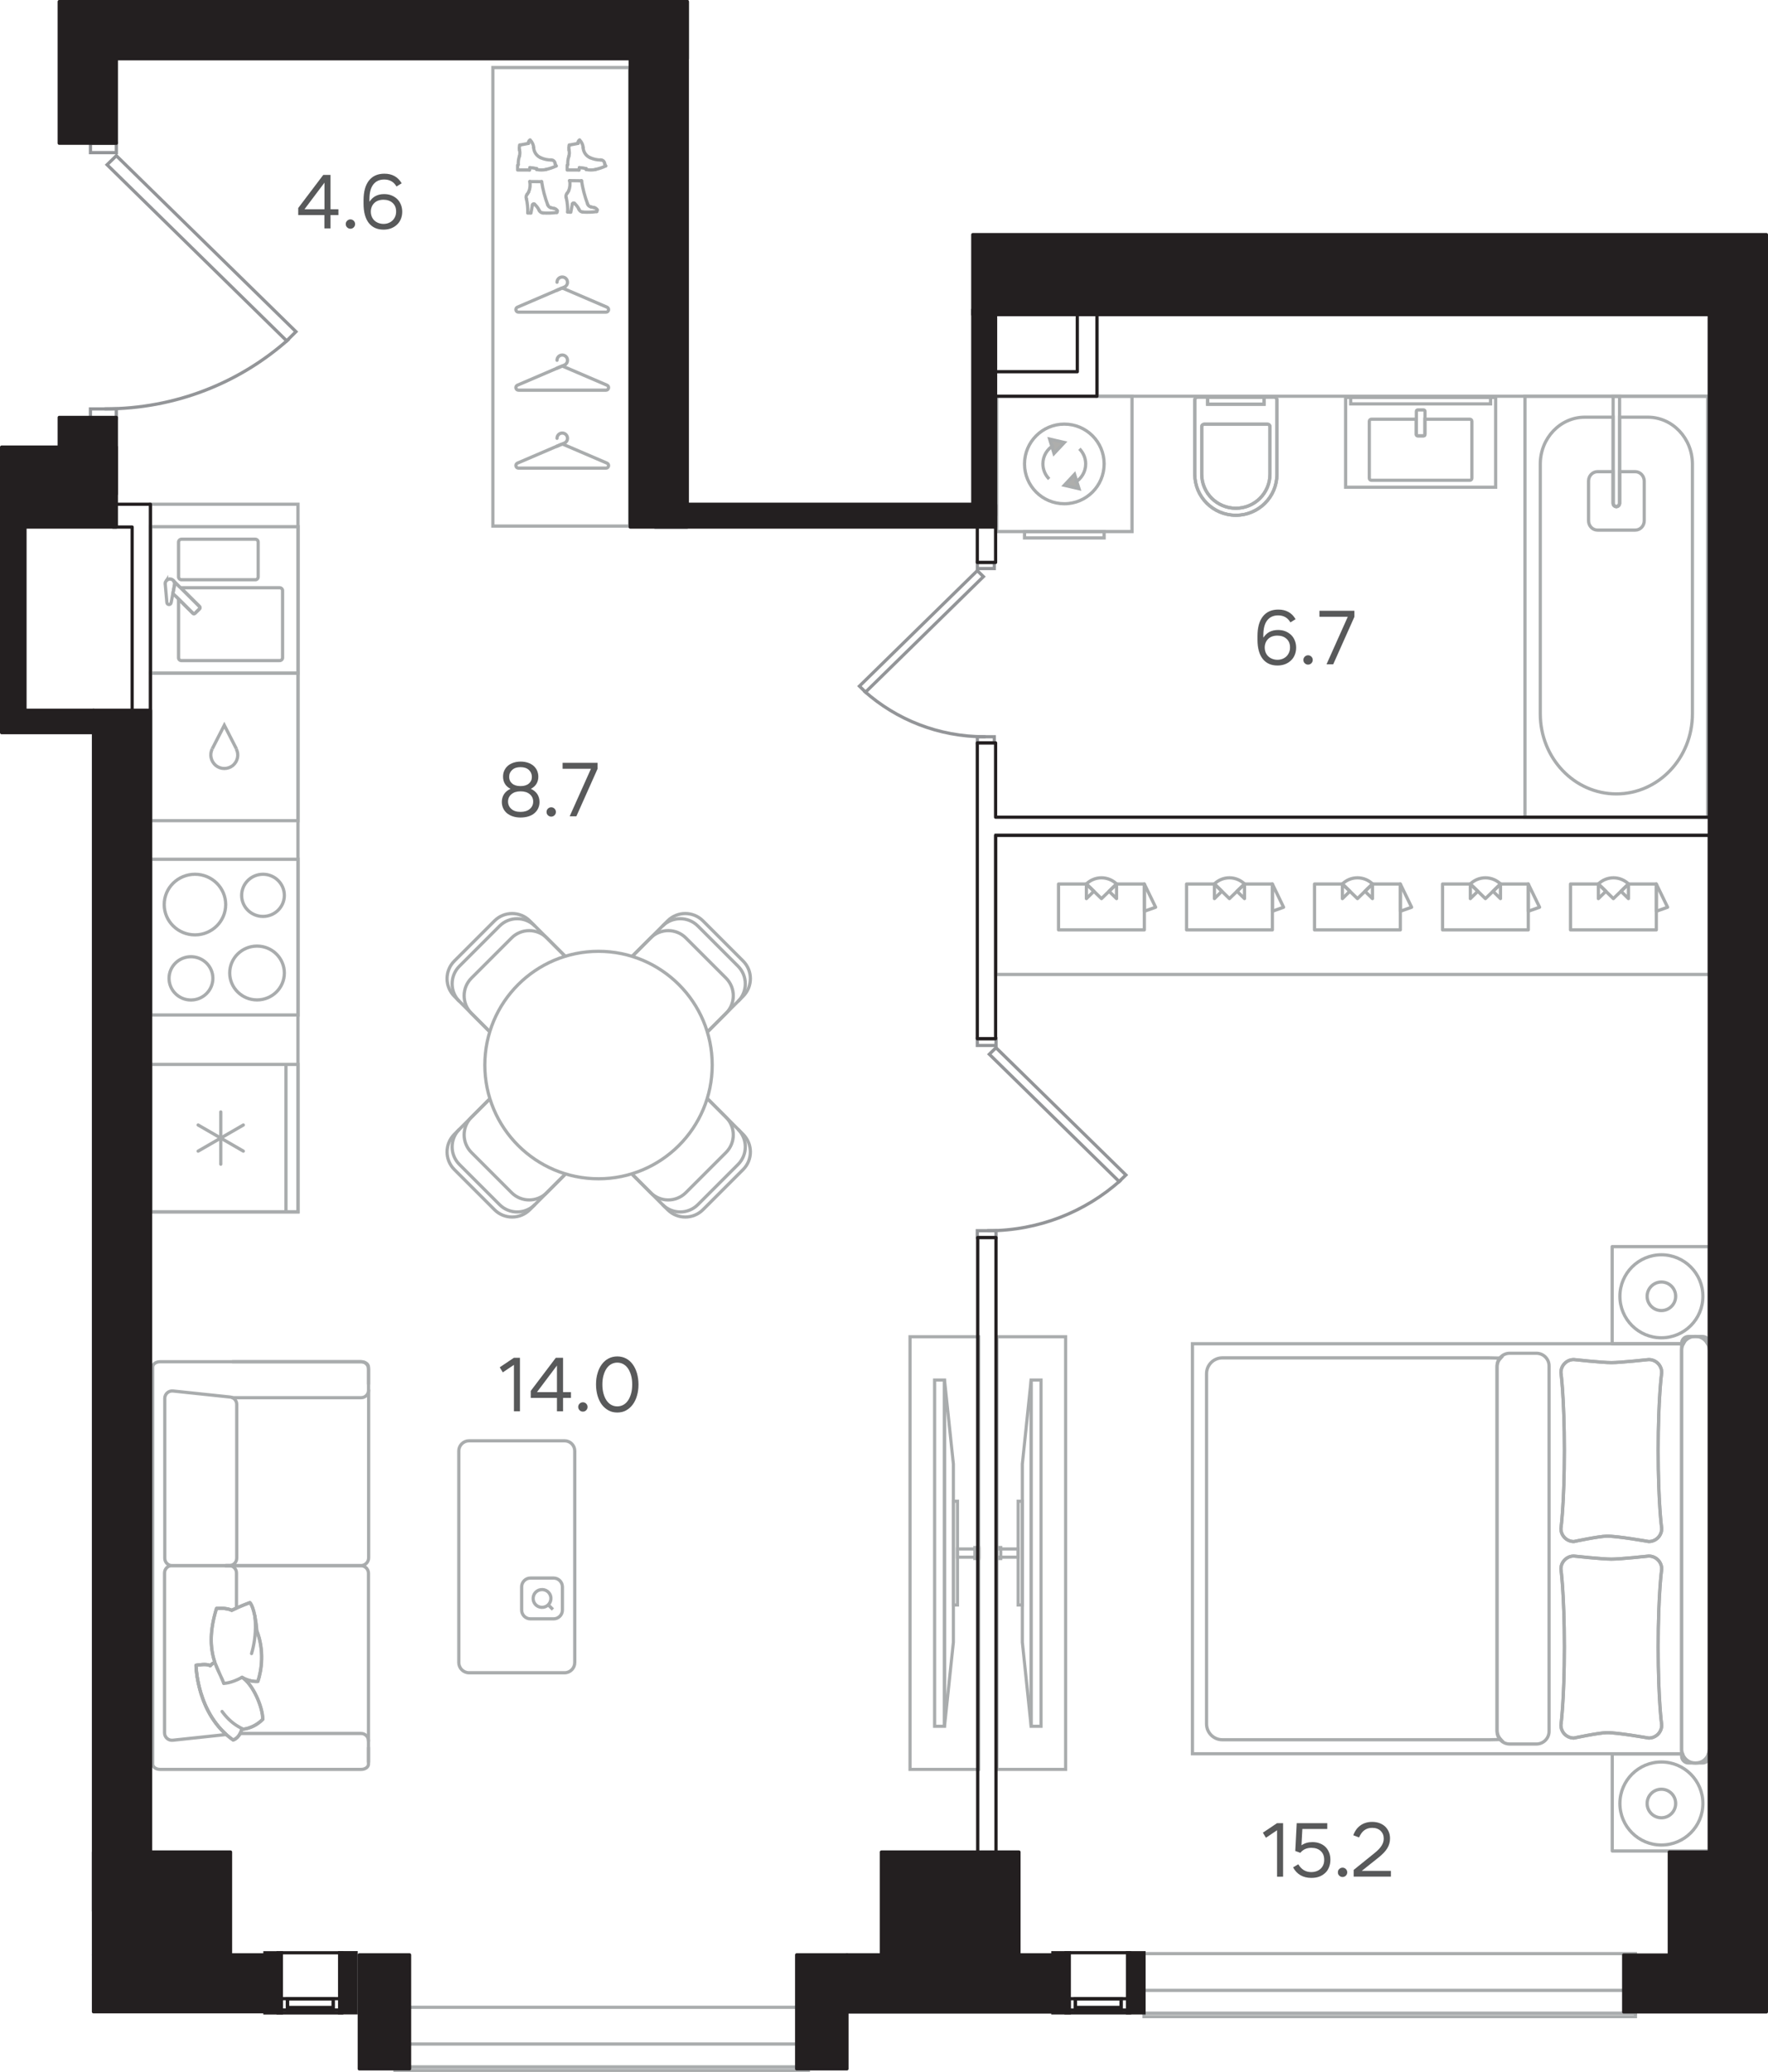 <?xml version="1.0" encoding="utf-8"?>
<!-- Generator: Adobe Illustrator 28.6.0, SVG Export Plug-In . SVG Version: 9.03 Build 54939)  -->
<svg version="1.1" xmlns="http://www.w3.org/2000/svg" xmlns:xlink="http://www.w3.org/1999/xlink" x="0px" y="0px"
	 viewBox="0 0 219.42 257.07" style="enable-background:new 0 0 219.42 257.07;" xml:space="preserve">
<g id="type-color" style="display:none;">
	<path style="display:inline;fill:#E8F0DA;" d="M74.66,133.53L74.66,133.53l0.27-0.03L74.66,133.53z M60.88,150.93L60.88,150.93
		l0,0.14L60.88,150.93z M28.61,242.18h80.78v-12.4h11.9v-96.37H18.69v96.37h9.92v12.18V242.18z"/>
	<polygon style="display:inline;fill:#E8F0DA;" points="196.33,242.18 207.17,242.18 207.17,229.78 212.13,229.78 212.13,103.65 
		123.56,103.65 123.56,126.9 149.07,126.9 149.07,128.03 123.56,128.03 123.56,229.78 126.4,229.78 126.4,242.18 148.57,242.18 	"/>
	<path style="display:inline;fill:#E8F0DA;" d="M136.32,47.53h75.82v-8.5h-75.82v8.27V47.53z M175.21,52.61L175.21,52.61l0-0.25
		L175.21,52.61z M126.93,101.39h85.2V48.95h-87.16v8.22h-0.57v-8.22h-0.85v52.44h3.2H126.93z"/>
	<polygon style="display:inline;fill:#E8F0DA;" points="81.75,65.4 81.74,65.39 78.21,65.39 78.21,7.29 28.61,7.29 28.61,10.69 
		14.44,10.69 14.44,19.9 44.2,19.9 44.2,21.03 14.44,21.03 14.44,62.56 18.69,62.56 18.74,65.4 78.21,65.4 	"/>
	<path style="display:inline;fill:#E8F0DA;" d="M60.88,113.26L60.88,113.26L60.88,113.26L60.88,113.26z M87.6,113.26L87.6,113.26
		l0-0.14L87.6,113.26z M73.25,133.41h48.04V72.33h-19.27V71.2h19.27v-5.81L18.69,65.4v0.84l8.22,0.1v0.46h-8.22v66.61H73.2H73.25z"
		/>
	<rect x="3.1" y="62.56" style="display:inline;fill:#E8F0DA;" width="42.64" height="26.01"/>
	<rect x="14.44" y="7.29" style="display:inline;fill:#E8F0DA;" width="59.09" height="69.03"/>
	<rect x="78.1" y="65.09" style="display:inline;fill:#E8F0DA;" width="134.75" height="177.44"/>
	<rect x="123.56" y="38.43" style="display:inline;fill:#E8F0DA;" width="88.58" height="52.12"/>
	<rect x="47.44" y="236.16" style="display:inline;fill:#E8F0DA;" width="54.71" height="12.88"/>
</g>
<g id="bath">
	<g id="XMLID_00000153665911867575946880000000658771834744849343_">
		<g>
			<path style="fill:none;stroke:#A9ACAD;stroke-width:0.4;stroke-miterlimit:10;" d="M204.5,51.76H201v10.67
				c0,0.23-0.18,0.42-0.4,0.42c-0.22,0-0.4-0.19-0.4-0.42V51.76h-3.51c-3.05,0-5.53,2.6-5.53,5.81v31c0,5.48,4.22,9.93,9.44,9.93
				c5.21,0,9.44-4.44,9.44-9.93v-31C210.03,54.37,207.56,51.76,204.5,51.76z"/>
			<path style="fill:none;stroke:#A9ACAD;stroke-width:0.4;stroke-miterlimit:10;" d="M200.2,62.43V49.16h0.8v13.27
				c0,0.23-0.18,0.42-0.4,0.42C200.38,62.86,200.2,62.67,200.2,62.43z"/>
			
				<rect x="189.26" y="49.16" style="fill:none;stroke:#A9ACAD;stroke-width:0.4;stroke-miterlimit:10;" width="22.67" height="52.22"/>
			<path style="fill:none;stroke:#A9ACAD;stroke-width:0.4;stroke-miterlimit:10;" d="M202.94,58.52H201v3.92
				c0,0.23-0.18,0.42-0.4,0.42c-0.22,0-0.4-0.19-0.4-0.42v-3.92h-1.94c-0.61,0-1.11,0.52-1.11,1.16v4.93c0,0.64,0.5,1.16,1.11,1.16
				h4.69c0.61,0,1.11-0.52,1.11-1.16l0-4.93C204.05,59.04,203.55,58.52,202.94,58.52z"/>
		</g>
	</g>
	<g>
		<g>
			<g>
				
					<rect x="167.63" y="49.26" style="fill:none;stroke:#A9ACAD;stroke-width:0.4;stroke-miterlimit:10;" width="17.36" height="0.85"/>
				<path style="fill:none;stroke:#A9ACAD;stroke-width:0.4;stroke-miterlimit:10;" d="M182.41,52.01h-5.57v1.9
					c0,0.09-0.07,0.17-0.17,0.17h-0.73c-0.09,0-0.17-0.08-0.17-0.17v-1.9h-5.57c-0.14,0-0.26,0.12-0.26,0.26v7.06
					c0,0.14,0.12,0.26,0.26,0.26h12.21c0.14,0,0.26-0.11,0.26-0.26v-7.06C182.67,52.12,182.56,52.01,182.41,52.01z"/>
				<path style="fill:none;stroke:#A9ACAD;stroke-width:0.4;stroke-miterlimit:10;" d="M176.68,54.07h-0.73
					c-0.09,0-0.17-0.08-0.17-0.17v-2.87c0-0.1,0.08-0.17,0.17-0.17h0.73c0.1,0,0.17,0.08,0.17,0.17v2.87
					C176.85,54,176.77,54.07,176.68,54.07z"/>
			</g>
		</g>
		<g>
			<g>
				
					<rect x="167" y="49.31" style="fill:none;stroke:#A9ACAD;stroke-width:0.4;stroke-miterlimit:10;" width="18.62" height="11.14"/>
			</g>
		</g>
	</g>
	<g>
		<g>
			<path style="fill:none;stroke:#A9ACAD;stroke-width:0.4;stroke-miterlimit:10;" d="M153.38,63.93L153.38,63.93
				c2.82,0,5.1-2.28,5.1-5.1v-9.19c0-0.21-0.17-0.38-0.38-0.38l-9.44,0c-0.21,0-0.38,0.17-0.38,0.38l0,9.19
				C148.27,61.64,150.56,63.93,153.38,63.93"/>
			<path style="fill:none;stroke:#A9ACAD;stroke-width:0.4;stroke-miterlimit:10;" d="M153.38,63.06L153.38,63.06
				c2.34,0,4.23-1.89,4.23-4.23v-5.89c0-0.18-0.14-0.31-0.32-0.31h-7.83c-0.18,0-0.32,0.14-0.32,0.31v5.89
				C149.14,61.17,151.04,63.06,153.38,63.06"/>
			
				<rect x="149.88" y="49.26" style="fill:none;stroke:#A9ACAD;stroke-width:0.4;stroke-miterlimit:10;" width="6.99" height="0.89"/>
			<path style="fill:none;stroke:#A9ACAD;stroke-width:0.4;stroke-miterlimit:10;" d="M153.38,63.93L153.38,63.93
				c2.82,0,5.1-2.28,5.1-5.1v-9.19c0-0.21-0.17-0.38-0.38-0.38l-9.44,0c-0.21,0-0.38,0.17-0.38,0.38l0,9.19
				C148.27,61.64,150.56,63.93,153.38,63.93z"/>
			<path style="fill:none;stroke:#A9ACAD;stroke-width:0.4;stroke-miterlimit:10;" d="M153.38,63.06L153.38,63.06
				c2.34,0,4.23-1.89,4.23-4.23v-5.89c0-0.18-0.14-0.31-0.32-0.31h-7.83c-0.18,0-0.32,0.14-0.32,0.31v5.89
				C149.14,61.17,151.04,63.06,153.38,63.06z"/>
			
				<rect x="149.88" y="49.26" style="fill:none;stroke:#A9ACAD;stroke-width:0.4;stroke-miterlimit:10;" width="6.99" height="0.89"/>
		</g>
	</g>
	<g>
		<g>
			
				<rect x="123.7" y="49.16" style="fill:none;stroke:#A9ACAD;stroke-width:0.4;stroke-miterlimit:10;" width="16.79" height="16.79"/>
			<g>
				<polygon style="fill:#AEAEAC;stroke:#A9ACAD;stroke-width:0.4;stroke-miterlimit:10;" points="133.91,60.63 132.09,60.21 
					133.36,58.85 				"/>
				<polygon style="fill:#AEAEAC;stroke:#A9ACAD;stroke-width:0.4;stroke-miterlimit:10;" points="130.27,54.48 132.09,54.9 
					130.81,56.26 				"/>
				<path style="fill:none;stroke:#A9ACAD;stroke-width:0.4;stroke-miterlimit:10;" d="M137.03,57.56c0-2.73-2.21-4.94-4.94-4.94
					c-2.72,0-4.94,2.21-4.94,4.94c0,2.73,2.21,4.94,4.94,4.94C134.82,62.5,137.03,60.28,137.03,57.56z"/>
				<path style="fill:none;stroke:#A9ACAD;stroke-width:0.4;stroke-miterlimit:10;" d="M133.39,59.87c0.81-0.46,1.35-1.32,1.35-2.31
					c0-0.73-0.3-1.4-0.78-1.88"/>
				<path style="fill:none;stroke:#A9ACAD;stroke-width:0.4;stroke-miterlimit:10;" d="M130.78,55.24
					c-0.81,0.46-1.35,1.32-1.35,2.31c0,0.73,0.3,1.4,0.78,1.88"/>
			</g>
			
				<rect x="127.15" y="65.95" style="fill:none;stroke:#A9ACAD;stroke-width:0.4;stroke-miterlimit:10;" width="9.88" height="0.79"/>
		</g>
	</g>
	<rect x="136.14" y="39.03" style="fill:none;stroke:#A9ACAD;stroke-width:0.4;stroke-miterlimit:10;" width="76" height="10.13"/>
	<g>
		<g>
			
				<rect x="18.69" y="106.61" style="fill:none;stroke:#A9ACAD;stroke-width:0.4;stroke-miterlimit:10;" width="18.3" height="19.32"/>
			<g>
				<path style="fill:none;stroke:#A9ACAD;stroke-width:0.4;stroke-miterlimit:10;" d="M26.42,121.38c0,1.48-1.22,2.69-2.72,2.69
					c-1.5,0-2.72-1.2-2.72-2.69c0-1.48,1.22-2.68,2.72-2.68C25.2,118.7,26.42,119.9,26.42,121.38z"/>
				<path style="fill:none;stroke:#A9ACAD;stroke-width:0.4;stroke-miterlimit:10;" d="M28.01,112.23c0,2.08-1.71,3.76-3.81,3.76
					c-2.11,0-3.82-1.69-3.82-3.76c0-2.08,1.71-3.76,3.82-3.76C26.31,108.47,28.01,110.16,28.01,112.23z"/>
				<path style="fill:none;stroke:#A9ACAD;stroke-width:0.4;stroke-miterlimit:10;" d="M35.29,111.09c0,1.44-1.19,2.61-2.65,2.61
					c-1.47,0-2.65-1.17-2.65-2.61c0-1.45,1.19-2.62,2.65-2.62C34.1,108.47,35.29,109.64,35.29,111.09z"/>
				<path style="fill:none;stroke:#A9ACAD;stroke-width:0.4;stroke-miterlimit:10;" d="M35.29,120.72c0,1.85-1.52,3.34-3.39,3.34
					c-1.87,0-3.39-1.5-3.39-3.34c0-1.85,1.52-3.34,3.39-3.34C33.77,117.38,35.29,118.88,35.29,120.72z"/>
			</g>
		</g>
	</g>
	<g>
		<g>
			
				<rect x="18.7" y="65.35" style="fill:none;stroke:#A9ACAD;stroke-width:0.4;stroke-miterlimit:10;" width="18.3" height="18.17"/>
			<path style="fill:none;stroke:#A9ACAD;stroke-width:0.4;stroke-miterlimit:10;" d="M32.04,71.57v-4.31c0-0.2-0.16-0.36-0.36-0.36
				h-9.15c-0.2,0-0.37,0.16-0.37,0.36v4.31c0,0.2,0.17,0.36,0.37,0.36h9.15C31.87,71.94,32.04,71.78,32.04,71.57z"/>
			<path style="fill:none;stroke:#A9ACAD;stroke-width:0.4;stroke-miterlimit:10;" d="M22.16,81.61v-7.29l1.78,1.77
				c0.07,0.07,0.19,0.07,0.26,0l0.58-0.57c0.07-0.07,0.07-0.18,0-0.26l-2.32-2.31c0.03-0.01,0.05-0.03,0.07-0.03h12.17
				c0.2,0,0.37,0.16,0.37,0.36v8.32c0,0.2-0.16,0.36-0.37,0.36H22.52C22.32,81.97,22.16,81.81,22.16,81.61z"/>
			<g>
				<path style="fill:none;stroke:#A9ACAD;stroke-width:0.4;stroke-miterlimit:10;" d="M20.5,72.45c0-0.01,0-0.02,0-0.03L20.5,72.45
					z"/>
				<path style="fill:none;stroke:#A9ACAD;stroke-width:0.4;stroke-miterlimit:10;" d="M20.99,71.86c0.04-0.01,0.07-0.02,0.11-0.02
					C21.06,71.84,21.03,71.85,20.99,71.86z"/>
				<path style="fill:none;stroke:#A9ACAD;stroke-width:0.4;stroke-miterlimit:10;" d="M20.55,72.19c-0.02,0.04-0.02,0.08-0.03,0.12
					C20.53,72.27,20.53,72.23,20.55,72.19z"/>
				<path style="fill:none;stroke:#A9ACAD;stroke-width:0.4;stroke-miterlimit:10;" d="M20.63,72.07c0.02-0.02,0.02-0.04,0.04-0.06
					c0,0,0.01,0,0.01-0.01C20.66,72.03,20.65,72.05,20.63,72.07z"/>
				<path style="fill:none;stroke:#A9ACAD;stroke-width:0.4;stroke-miterlimit:10;" d="M21.48,72c0.01,0.01,0.02,0.01,0.02,0.02
					l0.01,0.01C21.5,72.01,21.49,72.01,21.48,72z"/>
				<path style="fill:none;stroke:#A9ACAD;stroke-width:0.4;stroke-miterlimit:10;" d="M23.94,76.09l-2.48-2.46l0.22-1.17
					c0.01-0.16-0.05-0.3-0.15-0.41l3.24,3.22c0.07,0.07,0.07,0.19,0,0.26l-0.58,0.57C24.13,76.16,24.01,76.16,23.94,76.09z"/>
				<path style="fill:none;stroke:#A9ACAD;stroke-width:0.4;stroke-miterlimit:10;" d="M20.87,71.88c-0.02,0.01-0.04,0.03-0.06,0.04
					C20.83,71.91,20.85,71.89,20.87,71.88z"/>
				<path style="fill:none;stroke:#A9ACAD;stroke-width:0.4;stroke-miterlimit:10;" d="M21.32,71.89c-0.03-0.01-0.06-0.01-0.09-0.02
					C21.26,71.88,21.29,71.88,21.32,71.89z"/>
			</g>
			<path style="fill:none;stroke:#A9ACAD;stroke-width:0.4;stroke-miterlimit:10;" d="M20.71,74.76c0.03,0.31,0.47,0.33,0.53,0.02
				l0.44-2.33c0.02-0.33-0.24-0.6-0.56-0.61c-0.32-0.02-0.6,0.23-0.62,0.56L20.71,74.76z"/>
		</g>
	</g>
	<g>
		<g>
			
				<rect x="18.69" y="132.06" style="fill:none;stroke:#A9ACAD;stroke-width:0.4;stroke-miterlimit:10;" width="18.29" height="18.29"/>
			<line style="fill:none;stroke:#A9ACAD;stroke-width:0.4;stroke-miterlimit:10;" x1="35.49" y1="132.06" x2="35.49" y2="150.36"/>
			
				<line style="fill:none;stroke:#A9ACAD;stroke-width:0.4;stroke-linecap:round;stroke-linejoin:round;stroke-miterlimit:10;" x1="27.4" y1="137.96" x2="27.4" y2="144.44"/>
			
				<line style="fill:none;stroke:#A9ACAD;stroke-width:0.4;stroke-linecap:round;stroke-linejoin:round;stroke-miterlimit:10;" x1="24.59" y1="139.58" x2="30.2" y2="142.82"/>
			
				<line style="fill:none;stroke:#A9ACAD;stroke-width:0.4;stroke-linecap:round;stroke-linejoin:round;stroke-miterlimit:10;" x1="30.2" y1="139.58" x2="24.59" y2="142.82"/>
		</g>
	</g>
	<polygon style="fill:none;stroke:#A9ACAD;stroke-width:0.4;stroke-miterlimit:10;" points="18.69,62.56 36.98,62.56 36.98,126.38 
		36.98,126.38 36.98,150.36 36.98,150.36 32.69,150.36 18.69,150.36 	"/>
	<g id="XMLID_00000166640707087432196960000016689322308515156875_">
		<g>
			
				<rect x="18.69" y="83.52" style="fill:none;stroke:#A9ACAD;stroke-width:0.4;stroke-miterlimit:10;" width="18.29" height="18.3"/>
			<g>
				<path style="fill:none;stroke:#A9ACAD;stroke-width:0.4;stroke-miterlimit:10;" d="M26.34,92.92c-0.36,0.7-0.16,1.55,0.45,2.06
					c0.61,0.49,1.48,0.49,2.1,0c0.61-0.51,0.8-1.36,0.43-2.06"/>
				<polyline style="fill:none;stroke:#A9ACAD;stroke-width:0.4;stroke-miterlimit:10;" points="26.34,92.91 27.84,89.98 
					29.34,92.91 				"/>
			</g>
		</g>
	</g>
</g>
<g id="kitchen">
</g>
<g id="furniture">
	<g>
		<g>
			<path style="fill:none;stroke:#A9ACAD;stroke-width:0.4;stroke-miterlimit:10;" d="M193.72,194.67c0,0,0.43,3.07,0.43,9.68
				c0,6.6-0.43,9.68-0.43,9.68c0,0.89,0.72,1.61,1.61,1.61c0,0,3.05-0.65,4.08-0.67c1.31-0.02,5.21,0.67,5.21,0.67
				c0.89,0,1.61-0.72,1.61-1.61c0,0-0.44-3.07-0.44-9.68c0-6.6,0.44-9.68,0.44-9.68c0-0.89-0.72-1.61-1.61-1.61
				c0,0-3.47,0.38-4.63,0.38c-1.17,0-4.67-0.38-4.67-0.38C194.44,193.06,193.72,193.78,193.72,194.67"/>
			<path style="fill:none;stroke:#A9ACAD;stroke-width:0.4;stroke-miterlimit:10;" d="M193.72,170.29c0,0,0.43,3.07,0.43,9.68
				c0,6.6-0.43,9.68-0.43,9.68c0,0.89,0.72,1.61,1.61,1.61c0,0,3.05-0.65,4.08-0.67c1.31-0.02,5.21,0.67,5.21,0.67
				c0.89,0,1.61-0.72,1.61-1.61c0,0-0.44-3.07-0.44-9.68c0-6.6,0.44-9.68,0.44-9.68c0-0.89-0.72-1.61-1.61-1.61
				c0,0-3.47,0.38-4.63,0.38c-1.17,0-4.67-0.38-4.67-0.38C194.44,168.68,193.72,169.4,193.72,170.29"/>
			<path style="fill:none;stroke:#A9ACAD;stroke-width:0.4;stroke-miterlimit:10;" d="M185.8,169.58v45.1
				c0,0.44,0.18,0.84,0.46,1.14l-1.43,0.03h-33.13c-1.08,0-1.96-0.88-1.96-1.96v-43.46c0-1.08,0.88-1.96,1.96-1.96h33.13l1.4,0.03
				C185.96,168.79,185.8,169.16,185.8,169.58z"/>
			<path style="fill:none;stroke:#A9ACAD;stroke-width:0.4;stroke-miterlimit:10;" d="M187.36,167.9h3.32c0.86,0,1.57,0.7,1.57,1.57
				v45.34c0,0.86-0.7,1.57-1.57,1.57h-3.32c-0.86,0-1.57-0.7-1.57-1.57v-45.34C185.8,168.6,186.5,167.9,187.36,167.9z"/>
			<path style="fill:none;stroke:#A9ACAD;stroke-width:0.4;stroke-linecap:round;stroke-linejoin:round;stroke-miterlimit:10;" d="
				M212.14,166.72h-0.22c-0.28-0.53-0.82-0.91-1.47-0.91h-0.08c-0.64,0-1.19,0.37-1.47,0.91h-8.82v-12.05h12.05V166.72z"/>
			<path style="fill:none;stroke:#A9ACAD;stroke-width:0.4;stroke-linecap:round;stroke-linejoin:round;stroke-miterlimit:10;" d="
				M210.38,218.74h0.08c0.74,0,1.35-0.48,1.57-1.14h0.11v12.05h-12.05V217.6h8.72C209.04,218.25,209.65,218.74,210.38,218.74z"/>
			<g>
				<path style="fill:none;stroke:#A9ACAD;stroke-width:0.4;stroke-miterlimit:10;" d="M212.14,217.05v0.54h-0.11
					C212.09,217.42,212.14,217.25,212.14,217.05z"/>
				<path style="fill:none;stroke:#A9ACAD;stroke-width:0.4;stroke-miterlimit:10;" d="M211.93,166.72h0.21v0.78
					C212.14,167.21,212.06,166.96,211.93,166.72z"/>
				<path style="fill:none;stroke:#A9ACAD;stroke-width:0.4;stroke-miterlimit:10;" d="M208.7,167.5v49.55
					c0,0.19,0.05,0.37,0.11,0.54h-60.82v-50.87l60.93,0C208.79,166.96,208.7,167.22,208.7,167.5z"/>
			</g>
			<path style="fill:none;stroke:#A9ACAD;stroke-width:0.4;stroke-miterlimit:10;" d="M209.54,165.82h1.76
				c0.46,0,0.84,0.38,0.84,0.84v51.23c0,0.46-0.38,0.84-0.84,0.84h-1.76c-0.46,0-0.84-0.38-0.84-0.84v-51.23
				C208.7,166.19,209.08,165.82,209.54,165.82z"/>
			<path style="fill:none;stroke:#A9ACAD;stroke-width:0.4;stroke-miterlimit:10;" d="M206.19,218.61c2.84,0,5.15,2.31,5.15,5.15
				c0,2.85-2.31,5.15-5.15,5.15c-2.85,0-5.15-2.31-5.15-5.15C201.04,220.91,203.35,218.61,206.19,218.61z"/>
			<path style="fill:none;stroke:#A9ACAD;stroke-width:0.4;stroke-miterlimit:10;" d="M206.19,221.99c0.98,0,1.77,0.79,1.77,1.77
				c0,0.98-0.79,1.77-1.77,1.77c-0.98,0-1.77-0.79-1.77-1.77C204.42,222.78,205.21,221.99,206.19,221.99z"/>
			<path style="fill:none;stroke:#A9ACAD;stroke-width:0.4;stroke-miterlimit:10;" d="M206.19,155.68c2.84,0,5.15,2.31,5.15,5.15
				c0,2.85-2.31,5.15-5.15,5.15c-2.85,0-5.15-2.31-5.15-5.15C201.04,157.99,203.35,155.68,206.19,155.68z"/>
			<path style="fill:none;stroke:#A9ACAD;stroke-width:0.4;stroke-miterlimit:10;" d="M206.19,159.06c0.98,0,1.77,0.79,1.77,1.77
				c0,0.98-0.79,1.77-1.77,1.77c-0.98,0-1.77-0.79-1.77-1.77C204.42,159.86,205.21,159.06,206.19,159.06z"/>
			<path style="fill:none;stroke:#A9ACAD;stroke-width:0.4;stroke-miterlimit:10;" d="M193.72,194.67c0,0,0.43,3.07,0.43,9.68
				c0,6.6-0.43,9.68-0.43,9.68c0,0.89,0.72,1.61,1.61,1.61c0,0,3.05-0.65,4.08-0.67c1.31-0.02,5.21,0.67,5.21,0.67
				c0.89,0,1.61-0.72,1.61-1.61c0,0-0.44-3.07-0.44-9.68c0-6.6,0.44-9.68,0.44-9.68c0-0.89-0.72-1.61-1.61-1.61
				c0,0-3.47,0.38-4.63,0.38c-1.17,0-4.67-0.38-4.67-0.38C194.44,193.06,193.72,193.78,193.72,194.67z"/>
			<path style="fill:none;stroke:#A9ACAD;stroke-width:0.4;stroke-miterlimit:10;" d="M193.72,170.29c0,0,0.43,3.07,0.43,9.68
				c0,6.6-0.43,9.68-0.43,9.68c0,0.89,0.72,1.61,1.61,1.61c0,0,3.05-0.65,4.08-0.67c1.31-0.02,5.21,0.67,5.21,0.67
				c0.89,0,1.61-0.72,1.61-1.61c0,0-0.44-3.07-0.44-9.68c0-6.6,0.44-9.68,0.44-9.68c0-0.89-0.72-1.61-1.61-1.61
				c0,0-3.47,0.38-4.63,0.38c-1.17,0-4.67-0.38-4.67-0.38C194.44,168.68,193.72,169.4,193.72,170.29z"/>
		</g>
	</g>
	<g>
		<g>
			<path style="fill:none;stroke:#A9ACAD;stroke-width:0.4;stroke-linecap:round;stroke-linejoin:round;stroke-miterlimit:10;" d="
				M45.73,171.71v-2.11c0-0.36-0.41-0.65-0.92-0.65H19.87c-0.51,0-0.92,0.29-0.92,0.65l0,49.28c0,0.36,0.41,0.65,0.92,0.65h24.94
				c0.51,0,0.92-0.29,0.92-0.65v-2.06"/>
			<path style="fill:none;stroke:#A9ACAD;stroke-width:0.4;stroke-linecap:round;stroke-linejoin:round;stroke-miterlimit:10;" d="
				M45.75,172.49v20.79c0,0.53-0.43,0.96-0.96,0.96H28.01"/>
			<path style="fill:none;stroke:#A9ACAD;stroke-width:0.4;stroke-linecap:round;stroke-linejoin:round;stroke-miterlimit:10;" d="
				M45.73,215.99V195.2c0-0.53-0.43-0.95-0.96-0.95H27.99"/>
			<path style="fill:none;stroke:#A9ACAD;stroke-width:0.4;stroke-linecap:round;stroke-linejoin:round;stroke-miterlimit:10;" d="
				M28.86,173.41h15.96c0.51,0,0.92-0.41,0.92-0.92v-2.62c0-0.51-0.41-0.92-0.92-0.92H28.86"/>
			<path style="fill:none;stroke:#A9ACAD;stroke-width:0.4;stroke-linecap:round;stroke-linejoin:round;stroke-miterlimit:10;" d="
				M29.38,193.32v-19.08c0-0.47-0.36-0.87-0.82-0.91l-7.09-0.75c-0.54-0.06-1.02,0.37-1.02,0.91v19.84c0,0.51,0.41,0.92,0.92,0.92
				h7.09C28.97,194.24,29.38,193.83,29.38,193.32z"/>
			<path style="fill:none;stroke:#A9ACAD;stroke-width:0.4;stroke-linecap:round;stroke-linejoin:round;stroke-miterlimit:10;" d="
				M28.76,199.79c-0.74-0.36-1.89-0.23-1.89-0.23c-0.97,3.12-0.7,5.2-0.21,6.67c0,0-0.02,0.01-0.05,0.03
				c-0.11,0.06-0.35,0.21-0.52,0.41c-0.09-0.08-0.24-0.12-0.43-0.14c-0.54-0.06-1.33,0.08-1.33,0.08s0,0.02,0,0.07
				c0,0.09,0.01,0.27,0.03,0.51c0.1,1.11,0.49,3.61,1.94,5.9c0.47,0.74,1.06,1.46,1.78,2.11l-6.64,0.71
				c-0.54,0.06-1.02-0.37-1.02-0.91v-19.84c0-0.51,0.41-0.92,0.92-0.92h7.09c0.51,0,0.92,0.41,0.92,0.92v4.35
				C29.17,199.6,28.96,199.7,28.76,199.79z"/>
			<g>
				<g>
					
						<path style="fill:none;stroke:#A9ACAD;stroke-width:0.4;stroke-linecap:round;stroke-linejoin:round;stroke-miterlimit:10;" d="
						M28.76,199.79c-0.74-0.36-1.89-0.23-1.89-0.23c-1.75,5.65,0.53,7.91,0.9,9.29l-1.11-2.61c0,0-0.35,0.17-0.57,0.44
						c-0.36-0.32-1.75-0.06-1.75-0.06s0.07,6.09,4.61,9.27c0.86-0.33,1.06-1.33,1.06-1.33s1.38,0,2.61-1.24
						c0-1.56-1.27-4.41-2.57-5.21c0,0,0.89,0.58,1.96,0.51c0.46-1.35,0.83-3.83-0.13-6.29c-0.25-3-0.86-3.49-0.86-3.49
						S29.78,199.29,28.76,199.79z"/>
					
						<path style="fill:none;stroke:#A9ACAD;stroke-width:0.4;stroke-linecap:round;stroke-linejoin:round;stroke-miterlimit:10;" d="
						M27.77,208.85c0,0,0.87,0.03,2.28-0.75"/>
					
						<path style="fill:none;stroke:#A9ACAD;stroke-width:0.4;stroke-linecap:round;stroke-linejoin:round;stroke-miterlimit:10;" d="
						M26.87,199.56c0,0,1.16-0.12,1.89,0.23c1.02-0.51,2.24-0.96,2.24-0.96s0.61,0.49,0.86,3.49c0.96,2.46,0.59,4.95,0.13,6.29
						c-1.07,0.07-1.96-0.51-1.96-0.51c1.3,0.79,2.58,3.65,2.57,5.21c-1.23,1.24-2.61,1.24-2.61,1.24s-0.2,1-1.06,1.33
						c-4.54-3.17-4.61-9.27-4.61-9.27s1.39-0.26,1.75,0.06c0.22-0.27,0.57-0.44,0.57-0.44"/>
				</g>
				<path style="fill:none;stroke:#A9ACAD;stroke-width:0.4;stroke-linecap:round;stroke-linejoin:round;stroke-miterlimit:10;" d="
					M31.22,205.16c0.3-1.03,0.53-2.32,0.47-3.79c-0.01-0.31-0.04-0.61-0.07-0.9"/>
				<path style="fill:none;stroke:#A9ACAD;stroke-width:0.4;stroke-linecap:round;stroke-linejoin:round;stroke-miterlimit:10;" d="
					M27.56,212.34c0.49,0.67,1.15,1.38,2.06,1.9c0.19,0.11,0.38,0.21,0.57,0.29"/>
			</g>
			<path style="fill:none;stroke:#A9ACAD;stroke-width:0.4;stroke-linecap:round;stroke-linejoin:round;stroke-miterlimit:10;" d="
				M29.81,215.07h15c0.51,0,0.92,0.41,0.92,0.92v2.62"/>
		</g>
	</g>
	<g>
		<g>
			<path style="fill:none;stroke:#A9ACAD;stroke-width:0.4;stroke-miterlimit:10;" d="M91.59,140.1c1.21,1.21,1.21,3.17,0,4.38
				l-4.98,4.98c-1.21,1.21-3.17,1.21-4.38,0"/>
			<path style="fill:none;stroke:#A9ACAD;stroke-width:0.4;stroke-miterlimit:10;" d="M78.49,145.72l2.25,2.25
				c1.21,1.21,3.17,1.21,4.38,0l4.98-4.98c1.21-1.21,1.21-3.17,0-4.38l-2.25-2.25"/>
			<path style="fill:none;stroke:#A9ACAD;stroke-width:0.4;stroke-miterlimit:10;" d="M78.49,145.72l4.37,4.37
				c1.21,1.21,3.17,1.21,4.38,0l4.98-4.98c1.21-1.21,1.21-3.17,0-4.38l-4.37-4.37"/>
		</g>
		<g>
			<path style="fill:none;stroke:#A9ACAD;stroke-width:0.4;stroke-miterlimit:10;" d="M57.02,124.25c-1.21-1.21-1.21-3.17,0-4.38
				l4.98-4.98c1.21-1.21,3.17-1.21,4.38,0"/>
			<path style="fill:none;stroke:#A9ACAD;stroke-width:0.4;stroke-miterlimit:10;" d="M70.12,118.62l-2.25-2.25
				c-1.21-1.21-3.17-1.21-4.38,0l-4.98,4.98c-1.21,1.21-1.21,3.17,0,4.38l2.25,2.25"/>
			<path style="fill:none;stroke:#A9ACAD;stroke-width:0.4;stroke-miterlimit:10;" d="M70.12,118.62l-4.37-4.37
				c-1.21-1.21-3.17-1.21-4.38,0l-4.98,4.98c-1.21,1.21-1.21,3.17,0,4.38l4.37,4.37"/>
		</g>
		<g>
			<path style="fill:none;stroke:#A9ACAD;stroke-width:0.4;stroke-miterlimit:10;" d="M66.38,149.46c-1.21,1.21-3.17,1.21-4.38,0
				l-4.98-4.98c-1.21-1.21-1.21-3.17,0-4.38"/>
			<path style="fill:none;stroke:#A9ACAD;stroke-width:0.4;stroke-miterlimit:10;" d="M60.76,136.36l-2.25,2.25
				c-1.21,1.21-1.21,3.17,0,4.38l4.98,4.98c1.21,1.21,3.17,1.21,4.38,0l2.25-2.25"/>
			<path style="fill:none;stroke:#A9ACAD;stroke-width:0.4;stroke-miterlimit:10;" d="M60.76,136.36l-4.37,4.37
				c-1.21,1.21-1.21,3.17,0,4.38l4.98,4.98c1.21,1.21,3.17,1.21,4.38,0l4.37-4.37"/>
		</g>
		<g>
			<path style="fill:none;stroke:#A9ACAD;stroke-width:0.4;stroke-miterlimit:10;" d="M82.23,114.89c1.21-1.21,3.17-1.21,4.38,0
				l4.98,4.98c1.21,1.21,1.21,3.17,0,4.38"/>
			<path style="fill:none;stroke:#A9ACAD;stroke-width:0.4;stroke-miterlimit:10;" d="M87.85,127.98l2.25-2.25
				c1.21-1.21,1.21-3.17,0-4.38l-4.98-4.98c-1.21-1.21-3.17-1.21-4.38,0l-2.25,2.25"/>
			<path style="fill:none;stroke:#A9ACAD;stroke-width:0.4;stroke-miterlimit:10;" d="M87.85,127.98l4.37-4.37
				c1.21-1.21,1.21-3.17,0-4.38l-4.98-4.98c-1.21-1.21-3.17-1.21-4.38,0l-4.37,4.37"/>
		</g>
		<circle style="fill:none;stroke:#A9ACAD;stroke-width:0.4;stroke-miterlimit:10;" cx="74.28" cy="132.14" r="14.11"/>
	</g>
	<g>
		<g>
			
				<rect x="123.59" y="103.59" style="fill:none;stroke:#A9ACAD;stroke-width:0.4;stroke-miterlimit:10;" width="88.54" height="17.31"/>
		</g>
		<g>
			<g>
				<g>
					
						<polyline style="fill:none;stroke:#A9ACAD;stroke-width:0.4;stroke-linecap:round;stroke-linejoin:round;stroke-miterlimit:10;" points="
						159.3,112.56 157.91,109.68 157.91,113.06 159.3,112.56 					"/>
					
						<polyline style="fill:none;stroke:#A9ACAD;stroke-width:0.4;stroke-linecap:round;stroke-linejoin:round;stroke-miterlimit:10;" points="
						154.45,109.68 153.52,110.58 154.45,111.49 154.45,109.68 					"/>
					
						<polyline style="fill:none;stroke:#A9ACAD;stroke-width:0.4;stroke-linecap:round;stroke-linejoin:round;stroke-miterlimit:10;" points="
						151.64,110.58 150.72,109.68 150.72,111.49 151.64,110.58 					"/>
					
						<polyline style="fill:none;stroke:#A9ACAD;stroke-width:0.4;stroke-linecap:round;stroke-linejoin:round;stroke-miterlimit:10;" points="
						147.26,109.68 147.26,115.37 157.91,115.37 157.91,109.68 154.45,109.68 152.58,111.49 150.72,109.68 147.26,109.68 					"/>
					
						<path style="fill:none;stroke:#A9ACAD;stroke-width:0.4;stroke-linecap:round;stroke-linejoin:round;stroke-miterlimit:10;" d="
						M154.45,109.67c-0.49-0.48-1.17-0.76-1.87-0.76c-0.7,0-1.37,0.27-1.87,0.76"/>
				</g>
			</g>
		</g>
		<g>
			<g>
				<g>
					
						<polyline style="fill:none;stroke:#A9ACAD;stroke-width:0.4;stroke-linecap:round;stroke-linejoin:round;stroke-miterlimit:10;" points="
						175.19,112.56 173.79,109.68 173.79,113.06 175.19,112.56 					"/>
					
						<polyline style="fill:none;stroke:#A9ACAD;stroke-width:0.4;stroke-linecap:round;stroke-linejoin:round;stroke-miterlimit:10;" points="
						170.33,109.68 169.4,110.58 170.33,111.49 170.33,109.68 					"/>
					
						<polyline style="fill:none;stroke:#A9ACAD;stroke-width:0.4;stroke-linecap:round;stroke-linejoin:round;stroke-miterlimit:10;" points="
						167.53,110.58 166.6,109.68 166.6,111.49 167.53,110.58 					"/>
					
						<polyline style="fill:none;stroke:#A9ACAD;stroke-width:0.4;stroke-linecap:round;stroke-linejoin:round;stroke-miterlimit:10;" points="
						163.14,109.68 163.14,115.37 173.79,115.37 173.79,109.68 170.33,109.68 168.47,111.49 166.6,109.68 163.14,109.68 					"/>
					
						<path style="fill:none;stroke:#A9ACAD;stroke-width:0.4;stroke-linecap:round;stroke-linejoin:round;stroke-miterlimit:10;" d="
						M170.34,109.67c-0.49-0.48-1.17-0.76-1.87-0.76s-1.37,0.27-1.87,0.76"/>
				</g>
			</g>
		</g>
		<g>
			<g>
				<g>
					
						<polyline style="fill:none;stroke:#A9ACAD;stroke-width:0.4;stroke-linecap:round;stroke-linejoin:round;stroke-miterlimit:10;" points="
						191.07,112.56 189.67,109.68 189.67,113.06 191.07,112.56 					"/>
					
						<polyline style="fill:none;stroke:#A9ACAD;stroke-width:0.4;stroke-linecap:round;stroke-linejoin:round;stroke-miterlimit:10;" points="
						186.22,109.68 185.29,110.58 186.22,111.49 186.22,109.68 					"/>
					
						<polyline style="fill:none;stroke:#A9ACAD;stroke-width:0.4;stroke-linecap:round;stroke-linejoin:round;stroke-miterlimit:10;" points="
						183.41,110.58 182.48,109.68 182.48,111.49 183.41,110.58 					"/>
					
						<polyline style="fill:none;stroke:#A9ACAD;stroke-width:0.4;stroke-linecap:round;stroke-linejoin:round;stroke-miterlimit:10;" points="
						179.03,109.68 179.03,115.37 189.67,115.37 189.67,109.68 186.22,109.68 184.35,111.49 182.48,109.68 179.03,109.68 					"/>
					
						<path style="fill:none;stroke:#A9ACAD;stroke-width:0.4;stroke-linecap:round;stroke-linejoin:round;stroke-miterlimit:10;" d="
						M186.22,109.67c-0.49-0.48-1.17-0.76-1.87-0.76s-1.37,0.27-1.87,0.76"/>
				</g>
			</g>
		</g>
		<g>
			<g>
				<g>
					
						<polyline style="fill:none;stroke:#A9ACAD;stroke-width:0.4;stroke-linecap:round;stroke-linejoin:round;stroke-miterlimit:10;" points="
						206.96,112.56 205.56,109.68 205.56,113.06 206.96,112.56 					"/>
					
						<polyline style="fill:none;stroke:#A9ACAD;stroke-width:0.4;stroke-linecap:round;stroke-linejoin:round;stroke-miterlimit:10;" points="
						202.1,109.68 201.17,110.58 202.1,111.49 202.1,109.68 					"/>
					
						<polyline style="fill:none;stroke:#A9ACAD;stroke-width:0.4;stroke-linecap:round;stroke-linejoin:round;stroke-miterlimit:10;" points="
						199.3,110.58 198.37,109.68 198.37,111.49 199.3,110.58 					"/>
					
						<polyline style="fill:none;stroke:#A9ACAD;stroke-width:0.4;stroke-linecap:round;stroke-linejoin:round;stroke-miterlimit:10;" points="
						194.91,109.68 194.91,115.37 205.56,115.37 205.56,109.68 202.1,109.68 200.23,111.49 198.37,109.68 194.91,109.68 					"/>
					
						<path style="fill:none;stroke:#A9ACAD;stroke-width:0.4;stroke-linecap:round;stroke-linejoin:round;stroke-miterlimit:10;" d="
						M202.11,109.67c-0.49-0.48-1.17-0.76-1.87-0.76s-1.37,0.27-1.87,0.76"/>
				</g>
			</g>
		</g>
		<g>
			<g>
				<g>
					
						<polyline style="fill:none;stroke:#A9ACAD;stroke-width:0.4;stroke-linecap:round;stroke-linejoin:round;stroke-miterlimit:10;" points="
						143.42,112.56 142.02,109.68 142.02,113.06 143.42,112.56 					"/>
					
						<polyline style="fill:none;stroke:#A9ACAD;stroke-width:0.4;stroke-linecap:round;stroke-linejoin:round;stroke-miterlimit:10;" points="
						138.57,109.68 137.64,110.58 138.57,111.49 138.57,109.68 					"/>
					
						<polyline style="fill:none;stroke:#A9ACAD;stroke-width:0.4;stroke-linecap:round;stroke-linejoin:round;stroke-miterlimit:10;" points="
						135.76,110.58 134.83,109.68 134.83,111.49 135.76,110.58 					"/>
					
						<polyline style="fill:none;stroke:#A9ACAD;stroke-width:0.4;stroke-linecap:round;stroke-linejoin:round;stroke-miterlimit:10;" points="
						131.37,109.68 131.37,115.37 142.02,115.37 142.02,109.68 138.57,109.68 136.7,111.49 134.83,109.68 131.37,109.68 					"/>
					
						<path style="fill:none;stroke:#A9ACAD;stroke-width:0.4;stroke-linecap:round;stroke-linejoin:round;stroke-miterlimit:10;" d="
						M138.57,109.67c-0.49-0.48-1.17-0.76-1.87-0.76s-1.37,0.27-1.87,0.76"/>
				</g>
			</g>
		</g>
	</g>
	<g>
		<g>
			<g>
				<g>
					
						<path style="fill:none;stroke:#A9ACAD;stroke-width:0.4;stroke-linecap:round;stroke-linejoin:round;stroke-miterlimit:10;" d="
						M66.92,26.11c-0.14-0.3-0.34-0.57-0.59-0.78"/>
					
						<path style="fill:none;stroke:#A9ACAD;stroke-width:0.4;stroke-linecap:round;stroke-linejoin:round;stroke-miterlimit:10;" d="
						M66.34,25.33c-0.04-0.04-0.1-0.05-0.16-0.03c-0.05,0.02-0.09,0.06-0.1,0.12"/>
					
						<polyline style="fill:none;stroke:#A9ACAD;stroke-width:0.4;stroke-linecap:round;stroke-linejoin:round;stroke-miterlimit:10;" points="
						65.5,26.42 65.89,26.44 66.08,25.42 					"/>
					
						<path style="fill:none;stroke:#A9ACAD;stroke-width:0.4;stroke-linecap:round;stroke-linejoin:round;stroke-miterlimit:10;" d="
						M65.5,26.42c0.02-0.59-0.04-1.18-0.17-1.76"/>
					
						<path style="fill:none;stroke:#A9ACAD;stroke-width:0.4;stroke-linecap:round;stroke-linejoin:round;stroke-miterlimit:10;" d="
						M65.43,24.09c-0.14,0.16-0.18,0.38-0.1,0.57"/>
					
						<path style="fill:none;stroke:#A9ACAD;stroke-width:0.4;stroke-linecap:round;stroke-linejoin:round;stroke-miterlimit:10;" d="
						M65.43,24.09c0.08-0.08,0.14-0.18,0.18-0.29"/>
					
						<path style="fill:none;stroke:#A9ACAD;stroke-width:0.4;stroke-linecap:round;stroke-linejoin:round;stroke-miterlimit:10;" d="
						M65.62,23.8c0.17-0.41,0.21-0.85,0.13-1.28"/>
					
						<line style="fill:none;stroke:#A9ACAD;stroke-width:0.4;stroke-linecap:round;stroke-linejoin:round;stroke-miterlimit:10;" x1="67.22" y1="22.54" x2="65.74" y2="22.53"/>
					
						<path style="fill:none;stroke:#A9ACAD;stroke-width:0.4;stroke-linecap:round;stroke-linejoin:round;stroke-miterlimit:10;" d="
						M67.22,22.53c0.15,0.99,0.41,1.97,0.76,2.9"/>
					
						<path style="fill:none;stroke:#A9ACAD;stroke-width:0.4;stroke-linecap:round;stroke-linejoin:round;stroke-miterlimit:10;" d="
						M67.99,25.44c0.06,0.17,0.21,0.29,0.38,0.33"/>
					
						<line style="fill:none;stroke:#A9ACAD;stroke-width:0.4;stroke-linecap:round;stroke-linejoin:round;stroke-miterlimit:10;" x1="68.8" y1="25.87" x2="68.37" y2="25.77"/>
					
						<path style="fill:none;stroke:#A9ACAD;stroke-width:0.4;stroke-linecap:round;stroke-linejoin:round;stroke-miterlimit:10;" d="
						M69.16,26.14c-0.07-0.14-0.2-0.24-0.35-0.27"/>
					
						<path style="fill:none;stroke:#A9ACAD;stroke-width:0.4;stroke-linecap:round;stroke-linejoin:round;stroke-miterlimit:10;" d="
						M69.11,26.36c0.05-0.06,0.07-0.15,0.05-0.23"/>
					
						<path style="fill:none;stroke:#A9ACAD;stroke-width:0.4;stroke-linecap:round;stroke-linejoin:round;stroke-miterlimit:10;" d="
						M67.38,26.42c0.58,0.04,1.16,0.02,1.73-0.06"/>
					
						<path style="fill:none;stroke:#A9ACAD;stroke-width:0.4;stroke-linecap:round;stroke-linejoin:round;stroke-miterlimit:10;" d="
						M66.92,26.11c0.08,0.18,0.26,0.3,0.46,0.31"/>
				</g>
				<g>
					
						<path style="fill:none;stroke:#A9ACAD;stroke-width:0.4;stroke-linecap:round;stroke-linejoin:round;stroke-miterlimit:10;" d="
						M71.87,26c-0.14-0.3-0.34-0.57-0.59-0.78"/>
					
						<path style="fill:none;stroke:#A9ACAD;stroke-width:0.4;stroke-linecap:round;stroke-linejoin:round;stroke-miterlimit:10;" d="
						M71.29,25.22c-0.04-0.04-0.1-0.05-0.16-0.03c-0.05,0.02-0.09,0.06-0.1,0.12"/>
					
						<polyline style="fill:none;stroke:#A9ACAD;stroke-width:0.4;stroke-linecap:round;stroke-linejoin:round;stroke-miterlimit:10;" points="
						70.45,26.31 70.84,26.33 71.03,25.31 					"/>
					
						<path style="fill:none;stroke:#A9ACAD;stroke-width:0.4;stroke-linecap:round;stroke-linejoin:round;stroke-miterlimit:10;" d="
						M70.45,26.31c0.02-0.59-0.04-1.18-0.17-1.76"/>
					
						<path style="fill:none;stroke:#A9ACAD;stroke-width:0.4;stroke-linecap:round;stroke-linejoin:round;stroke-miterlimit:10;" d="
						M70.38,23.98c-0.14,0.16-0.18,0.38-0.1,0.57"/>
					
						<path style="fill:none;stroke:#A9ACAD;stroke-width:0.4;stroke-linecap:round;stroke-linejoin:round;stroke-miterlimit:10;" d="
						M70.38,23.98c0.08-0.08,0.14-0.18,0.18-0.29"/>
					
						<path style="fill:none;stroke:#A9ACAD;stroke-width:0.4;stroke-linecap:round;stroke-linejoin:round;stroke-miterlimit:10;" d="
						M70.57,23.69c0.17-0.41,0.21-0.85,0.13-1.28"/>
					
						<line style="fill:none;stroke:#A9ACAD;stroke-width:0.4;stroke-linecap:round;stroke-linejoin:round;stroke-miterlimit:10;" x1="72.17" y1="22.43" x2="70.68" y2="22.41"/>
					
						<path style="fill:none;stroke:#A9ACAD;stroke-width:0.4;stroke-linecap:round;stroke-linejoin:round;stroke-miterlimit:10;" d="
						M72.17,22.42c0.15,0.99,0.41,1.97,0.76,2.9"/>
					
						<path style="fill:none;stroke:#A9ACAD;stroke-width:0.4;stroke-linecap:round;stroke-linejoin:round;stroke-miterlimit:10;" d="
						M72.93,25.33c0.06,0.17,0.21,0.29,0.38,0.33"/>
					
						<line style="fill:none;stroke:#A9ACAD;stroke-width:0.4;stroke-linecap:round;stroke-linejoin:round;stroke-miterlimit:10;" x1="73.75" y1="25.76" x2="73.31" y2="25.66"/>
					
						<path style="fill:none;stroke:#A9ACAD;stroke-width:0.4;stroke-linecap:round;stroke-linejoin:round;stroke-miterlimit:10;" d="
						M74.11,26.03c-0.07-0.14-0.2-0.24-0.35-0.27"/>
					
						<path style="fill:none;stroke:#A9ACAD;stroke-width:0.4;stroke-linecap:round;stroke-linejoin:round;stroke-miterlimit:10;" d="
						M74.06,26.25c0.05-0.06,0.07-0.15,0.05-0.23"/>
					
						<path style="fill:none;stroke:#A9ACAD;stroke-width:0.4;stroke-linecap:round;stroke-linejoin:round;stroke-miterlimit:10;" d="
						M72.33,26.31c0.58,0.04,1.16,0.02,1.73-0.06"/>
					
						<path style="fill:none;stroke:#A9ACAD;stroke-width:0.4;stroke-linecap:round;stroke-linejoin:round;stroke-miterlimit:10;" d="
						M71.87,26c0.08,0.18,0.26,0.3,0.46,0.31"/>
				</g>
			</g>
		</g>
		<g>
			<g>
				<g>
					
						<path style="fill:none;stroke:#A9ACAD;stroke-width:0.4;stroke-linecap:round;stroke-linejoin:round;stroke-miterlimit:10;" d="
						M66.61,21.03c0.38,0.08,0.78,0.08,1.16,0"/>
					
						<line style="fill:none;stroke:#A9ACAD;stroke-width:0.4;stroke-linecap:round;stroke-linejoin:round;stroke-miterlimit:10;" x1="66.6" y1="20.92" x2="66.6" y2="21.03"/>
					
						<path style="fill:none;stroke:#A9ACAD;stroke-width:0.4;stroke-linecap:round;stroke-linejoin:round;stroke-miterlimit:10;" d="
						M66.6,20.92c-0.28-0.07-0.56-0.11-0.84-0.12"/>
					
						<path style="fill:none;stroke:#A9ACAD;stroke-width:0.4;stroke-linecap:round;stroke-linejoin:round;stroke-miterlimit:10;" d="
						M65.76,20.8c-0.01,0.1-0.03,0.2-0.04,0.29"/>
					
						<polyline style="fill:none;stroke:#A9ACAD;stroke-width:0.4;stroke-linecap:round;stroke-linejoin:round;stroke-miterlimit:10;" points="
						64.32,20.43 64.24,20.5 64.24,21.09 65.71,21.09 					"/>
					
						<path style="fill:none;stroke:#A9ACAD;stroke-width:0.4;stroke-linecap:round;stroke-linejoin:round;stroke-miterlimit:10;" d="
						M64.45,19.41c-0.1,0.33-0.15,0.67-0.12,1.01"/>
					
						<path style="fill:none;stroke:#A9ACAD;stroke-width:0.4;stroke-linecap:round;stroke-linejoin:round;stroke-miterlimit:10;" d="
						M64.45,19.41c0.08-0.25,0.09-0.52,0.03-0.78"/>
					
						<path style="fill:none;stroke:#A9ACAD;stroke-width:0.4;stroke-linecap:round;stroke-linejoin:round;stroke-miterlimit:10;" d="
						M64.51,17.99c-0.07,0.21-0.08,0.43-0.03,0.64"/>
					
						<line style="fill:none;stroke:#A9ACAD;stroke-width:0.4;stroke-linecap:round;stroke-linejoin:round;stroke-miterlimit:10;" x1="65.59" y1="17.79" x2="64.5" y2="18"/>
					
						<path style="fill:none;stroke:#A9ACAD;stroke-width:0.4;stroke-linecap:round;stroke-linejoin:round;stroke-miterlimit:10;" d="
						M65.78,17.37c-0.15,0.08-0.23,0.25-0.19,0.41"/>
					
						<path style="fill:none;stroke:#A9ACAD;stroke-width:0.4;stroke-linecap:round;stroke-linejoin:round;stroke-miterlimit:10;" d="
						M66.24,18.33c-0.03-0.36-0.19-0.71-0.45-0.96"/>
					
						<path style="fill:none;stroke:#A9ACAD;stroke-width:0.4;stroke-linecap:round;stroke-linejoin:round;stroke-miterlimit:10;" d="
						M66.23,18.33c0.04,0.54,0.37,1.02,0.87,1.24"/>
					
						<path style="fill:none;stroke:#A9ACAD;stroke-width:0.4;stroke-linecap:round;stroke-linejoin:round;stroke-miterlimit:10;" d="
						M67.1,19.57c0.41,0.18,0.85,0.28,1.3,0.28"/>
					
						<path style="fill:none;stroke:#A9ACAD;stroke-width:0.4;stroke-linecap:round;stroke-linejoin:round;stroke-miterlimit:10;" d="
						M68.9,20.34c0-0.27-0.22-0.5-0.5-0.5"/>
					
						<line style="fill:none;stroke:#A9ACAD;stroke-width:0.4;stroke-linecap:round;stroke-linejoin:round;stroke-miterlimit:10;" x1="69.02" y1="20.59" x2="68.89" y2="20.34"/>
					
						<path style="fill:none;stroke:#A9ACAD;stroke-width:0.4;stroke-linecap:round;stroke-linejoin:round;stroke-miterlimit:10;" d="
						M67.77,21.02c0.43-0.09,0.86-0.24,1.26-0.43"/>
				</g>
				<g>
					
						<path style="fill:none;stroke:#A9ACAD;stroke-width:0.4;stroke-linecap:round;stroke-linejoin:round;stroke-miterlimit:10;" d="
						M72.75,21.03c0.38,0.08,0.78,0.08,1.16,0"/>
					
						<line style="fill:none;stroke:#A9ACAD;stroke-width:0.4;stroke-linecap:round;stroke-linejoin:round;stroke-miterlimit:10;" x1="72.74" y1="20.92" x2="72.74" y2="21.03"/>
					
						<path style="fill:none;stroke:#A9ACAD;stroke-width:0.4;stroke-linecap:round;stroke-linejoin:round;stroke-miterlimit:10;" d="
						M72.75,20.92c-0.28-0.07-0.56-0.11-0.84-0.12"/>
					
						<path style="fill:none;stroke:#A9ACAD;stroke-width:0.4;stroke-linecap:round;stroke-linejoin:round;stroke-miterlimit:10;" d="
						M71.9,20.8c-0.01,0.1-0.03,0.2-0.04,0.29"/>
					
						<polyline style="fill:none;stroke:#A9ACAD;stroke-width:0.4;stroke-linecap:round;stroke-linejoin:round;stroke-miterlimit:10;" points="
						70.46,20.43 70.39,20.5 70.39,21.09 71.86,21.09 					"/>
					
						<path style="fill:none;stroke:#A9ACAD;stroke-width:0.4;stroke-linecap:round;stroke-linejoin:round;stroke-miterlimit:10;" d="
						M70.59,19.41c-0.1,0.33-0.15,0.67-0.12,1.01"/>
					
						<path style="fill:none;stroke:#A9ACAD;stroke-width:0.4;stroke-linecap:round;stroke-linejoin:round;stroke-miterlimit:10;" d="
						M70.59,19.41c0.08-0.25,0.09-0.52,0.03-0.78"/>
					
						<path style="fill:none;stroke:#A9ACAD;stroke-width:0.4;stroke-linecap:round;stroke-linejoin:round;stroke-miterlimit:10;" d="
						M70.66,17.99c-0.07,0.21-0.08,0.43-0.03,0.64"/>
					
						<line style="fill:none;stroke:#A9ACAD;stroke-width:0.4;stroke-linecap:round;stroke-linejoin:round;stroke-miterlimit:10;" x1="71.74" y1="17.79" x2="70.65" y2="18"/>
					
						<path style="fill:none;stroke:#A9ACAD;stroke-width:0.4;stroke-linecap:round;stroke-linejoin:round;stroke-miterlimit:10;" d="
						M71.93,17.37c-0.15,0.08-0.23,0.25-0.19,0.41"/>
					
						<path style="fill:none;stroke:#A9ACAD;stroke-width:0.4;stroke-linecap:round;stroke-linejoin:round;stroke-miterlimit:10;" d="
						M72.38,18.33c-0.03-0.36-0.19-0.71-0.45-0.96"/>
					
						<path style="fill:none;stroke:#A9ACAD;stroke-width:0.4;stroke-linecap:round;stroke-linejoin:round;stroke-miterlimit:10;" d="
						M72.37,18.33c0.04,0.54,0.37,1.02,0.87,1.24"/>
					
						<path style="fill:none;stroke:#A9ACAD;stroke-width:0.4;stroke-linecap:round;stroke-linejoin:round;stroke-miterlimit:10;" d="
						M73.25,19.57c0.41,0.18,0.85,0.28,1.3,0.28"/>
					
						<path style="fill:none;stroke:#A9ACAD;stroke-width:0.4;stroke-linecap:round;stroke-linejoin:round;stroke-miterlimit:10;" d="
						M75.05,20.34c0-0.27-0.22-0.5-0.5-0.5"/>
					
						<line style="fill:none;stroke:#A9ACAD;stroke-width:0.4;stroke-linecap:round;stroke-linejoin:round;stroke-miterlimit:10;" x1="75.17" y1="20.59" x2="75.04" y2="20.34"/>
					
						<path style="fill:none;stroke:#A9ACAD;stroke-width:0.4;stroke-linecap:round;stroke-linejoin:round;stroke-miterlimit:10;" d="
						M73.91,21.02c0.43-0.09,0.86-0.24,1.26-0.43"/>
				</g>
			</g>
		</g>
	</g>
	<g>
		
			<rect x="61.17" y="8.38" style="fill:none;stroke:#A9ACAD;stroke-width:0.4;stroke-miterlimit:10;" width="16.97" height="56.89"/>
	</g>
	<g>
		<path style="fill:none;stroke:#A9ACAD;stroke-width:0.4;stroke-linecap:round;stroke-linejoin:round;stroke-miterlimit:10;" d="
			M75.21,58.08H64.35c-0.35,0-0.45-0.48-0.13-0.62l5.43-2.33c0.08-0.03,0.17-0.03,0.25,0l5.43,2.33
			C75.65,57.6,75.56,58.08,75.21,58.08z"/>
		<path style="fill:none;stroke:#A9ACAD;stroke-width:0.4;stroke-linecap:round;stroke-linejoin:round;stroke-miterlimit:10;" d="
			M69.09,55.38l0.96-0.41v0c0.23-0.1,0.38-0.33,0.38-0.59c0-0.36-0.29-0.65-0.65-0.65c-0.36,0-0.65,0.29-0.65,0.65"/>
	</g>
	<g>
		<path style="fill:none;stroke:#A9ACAD;stroke-width:0.4;stroke-linecap:round;stroke-linejoin:round;stroke-miterlimit:10;" d="
			M75.21,48.41H64.35c-0.35,0-0.45-0.48-0.13-0.62l5.43-2.33c0.08-0.03,0.17-0.03,0.25,0l5.43,2.33
			C75.65,47.92,75.56,48.41,75.21,48.41z"/>
		<path style="fill:none;stroke:#A9ACAD;stroke-width:0.4;stroke-linecap:round;stroke-linejoin:round;stroke-miterlimit:10;" d="
			M69.09,45.7l0.96-0.41v0c0.23-0.1,0.38-0.33,0.38-0.59c0-0.36-0.29-0.65-0.65-0.65c-0.36,0-0.65,0.29-0.65,0.65"/>
	</g>
	<g>
		<path style="fill:none;stroke:#A9ACAD;stroke-width:0.4;stroke-linecap:round;stroke-linejoin:round;stroke-miterlimit:10;" d="
			M75.21,38.73H64.35c-0.35,0-0.45-0.48-0.13-0.62l5.43-2.33c0.08-0.03,0.17-0.03,0.25,0l5.43,2.33
			C75.65,38.25,75.56,38.73,75.21,38.73z"/>
		<path style="fill:none;stroke:#A9ACAD;stroke-width:0.4;stroke-linecap:round;stroke-linejoin:round;stroke-miterlimit:10;" d="
			M69.09,36.02l0.96-0.41v0c0.23-0.1,0.38-0.33,0.38-0.59c0-0.36-0.29-0.65-0.65-0.65c-0.36,0-0.65,0.29-0.65,0.65"/>
	</g>
	<g>
		<g>
			
				<rect x="123.72" y="165.85" style="fill:none;stroke:#A9ACAD;stroke-width:0.389;stroke-miterlimit:10;" width="8.53" height="53.68"/>
			
				<rect x="127.97" y="171.22" style="fill:none;stroke:#A9ACAD;stroke-width:0.389;stroke-miterlimit:10;" width="1.23" height="42.96"/>
			<polygon style="fill:none;stroke:#A9ACAD;stroke-width:0.389;stroke-miterlimit:10;" points="127.97,214.17 127.97,171.22 
				126.88,181.64 126.88,203.75 			"/>
			
				<rect x="123.72" y="192.18" style="fill:none;stroke:#A9ACAD;stroke-width:0.389;stroke-miterlimit:10;" width="2.65" height="1.02"/>
			
				<rect x="126.36" y="186.26" style="fill:none;stroke:#A9ACAD;stroke-width:0.389;stroke-miterlimit:10;" width="0.51" height="12.87"/>
			
				<rect x="123.71" y="192" style="fill:none;stroke:#A9ACAD;stroke-width:0.389;stroke-miterlimit:10;" width="0.49" height="1.37"/>
		</g>
	</g>
	<g>
		<g>
			
				<rect x="112.94" y="165.85" style="fill:none;stroke:#A9ACAD;stroke-width:0.389;stroke-miterlimit:10;" width="8.53" height="53.68"/>
			
				<rect x="115.99" y="171.22" style="fill:none;stroke:#A9ACAD;stroke-width:0.389;stroke-miterlimit:10;" width="1.23" height="42.96"/>
			<polygon style="fill:none;stroke:#A9ACAD;stroke-width:0.389;stroke-miterlimit:10;" points="117.22,214.17 117.22,171.22 
				118.32,181.64 118.32,203.75 			"/>
			
				<rect x="118.83" y="192.18" style="fill:none;stroke:#A9ACAD;stroke-width:0.389;stroke-miterlimit:10;" width="2.65" height="1.02"/>
			
				<rect x="118.32" y="186.26" style="fill:none;stroke:#A9ACAD;stroke-width:0.389;stroke-miterlimit:10;" width="0.51" height="12.87"/>
			
				<rect x="120.99" y="192" style="fill:none;stroke:#A9ACAD;stroke-width:0.389;stroke-miterlimit:10;" width="0.49" height="1.37"/>
		</g>
	</g>
	<g>
		<g>
			<path style="fill:none;stroke:#A9ACAD;stroke-width:0.4;stroke-miterlimit:10;" d="M70.07,178.76l-11.86,0
				c-0.7,0-1.27,0.57-1.27,1.26l0,26.25c0,0.7,0.57,1.27,1.27,1.27l11.86,0c0.7,0,1.26-0.57,1.26-1.27l0-26.25
				C71.33,179.33,70.77,178.76,70.07,178.76z"/>
			<path style="fill:none;stroke:#A9ACAD;stroke-width:0.4;stroke-miterlimit:10;" d="M68.71,195.79h-2.88
				c-0.6,0-1.09,0.49-1.09,1.09v2.88c0,0.6,0.49,1.09,1.09,1.09h2.88c0.6,0,1.09-0.49,1.09-1.09v-2.88
				C69.79,196.28,69.31,195.79,68.71,195.79z"/>
			<path style="fill:none;stroke:#A9ACAD;stroke-width:0.4;stroke-miterlimit:10;" d="M68.37,198.4c0.05-0.61-0.41-1.14-1.02-1.18
				c-0.61-0.04-1.14,0.41-1.18,1.02c-0.05,0.61,0.41,1.14,1.02,1.18C67.79,199.47,68.32,199.01,68.37,198.4z"/>
			<line style="fill:none;stroke:#A9ACAD;stroke-width:0.4;stroke-miterlimit:10;" x1="68.62" y1="199.69" x2="68.04" y2="199.11"/>
		</g>
	</g>
</g>
<g id="windows">
	<g>
		
			<rect x="73.25" y="229.37" transform="matrix(1.968278e-06 1 -1 1.968278e-06 329.69 180.353)" style="fill:none;stroke:#A9ACAD;stroke-width:0.4;stroke-miterlimit:10;" width="2.83" height="51.3"/>
		
			<rect x="70.76" y="227.3" transform="matrix(1.968278e-06 1 -1 1.968278e-06 327.622 178.286)" style="fill:none;stroke:#A9ACAD;stroke-width:0.4;stroke-miterlimit:10;" width="7.82" height="51.3"/>
	</g>
	<g>
		
			<rect x="171.06" y="217.87" transform="matrix(-2.574530e-06 1 -1 -2.574530e-06 420.837 75.883)" style="fill:none;stroke:#A9ACAD;stroke-width:0.4;stroke-miterlimit:10;" width="2.83" height="60.99"/>
		
			<rect x="168.57" y="215.8" transform="matrix(-2.574528e-06 1 -1 -2.574528e-06 418.769 73.815)" style="fill:none;stroke:#A9ACAD;stroke-width:0.4;stroke-miterlimit:10;" width="7.82" height="60.99"/>
	</g>
	<g>
		
			<rect x="30.16" y="244.99" transform="matrix(6.123234e-17 -1 1 6.123234e-17 -212.11 279.9)" style="fill:#231F20;stroke:#231F20;stroke-width:0.4;stroke-miterlimit:10;" width="7.46" height="2.04"/>
		
			<rect x="39.44" y="244.99" transform="matrix(6.123234e-17 -1 1 6.123234e-17 -202.839 289.171)" style="fill:#231F20;stroke:#231F20;stroke-width:0.4;stroke-miterlimit:10;" width="7.46" height="2.04"/>
		
			<rect x="34.73" y="242.06" transform="matrix(6.123234e-17 -1 1 6.123234e-17 -207.541 284.469)" style="fill:none;stroke:#231F20;stroke-width:0.4;stroke-miterlimit:10;" width="7.46" height="7.89"/>
		
			<rect x="37.88" y="245.02" transform="matrix(6.123234e-17 -1 1 6.123234e-17 -210.103 287.265)" style="fill:none;stroke:#231F20;stroke-width:0.4;stroke-miterlimit:10;" width="1.41" height="7.34"/>
		
			<rect x="37.81" y="245.85" transform="matrix(6.123234e-17 -1 1 6.123234e-17 -210.169 287.199)" style="fill:none;stroke:#231F20;stroke-width:0.4;stroke-miterlimit:10;" width="1.41" height="5.67"/>
		
			<rect x="37.97" y="245.68" transform="matrix(6.123234e-17 -1 1 6.123234e-17 -210.004 287.034)" style="fill:none;stroke:#231F20;stroke-width:0.4;stroke-miterlimit:10;" width="1.08" height="5.67"/>
	</g>
	<g>
		
			<rect x="127.95" y="244.99" transform="matrix(6.123234e-17 -1 1 6.123234e-17 -114.325 377.685)" style="fill:#231F20;stroke:#231F20;stroke-width:0.4;stroke-miterlimit:10;" width="7.46" height="2.04"/>
		
			<rect x="137.22" y="244.99" transform="matrix(6.123234e-17 -1 1 6.123234e-17 -105.054 386.956)" style="fill:#231F20;stroke:#231F20;stroke-width:0.4;stroke-miterlimit:10;" width="7.46" height="2.04"/>
		
			<rect x="132.52" y="242.06" transform="matrix(6.123234e-17 -1 1 6.123234e-17 -109.756 382.254)" style="fill:none;stroke:#231F20;stroke-width:0.4;stroke-miterlimit:10;" width="7.46" height="7.89"/>
		
			<rect x="135.66" y="245.02" transform="matrix(6.123234e-17 -1 1 6.123234e-17 -112.318 385.05)" style="fill:none;stroke:#231F20;stroke-width:0.4;stroke-miterlimit:10;" width="1.41" height="7.34"/>
		
			<rect x="135.59" y="245.85" transform="matrix(6.123234e-17 -1 1 6.123234e-17 -112.385 384.984)" style="fill:none;stroke:#231F20;stroke-width:0.4;stroke-miterlimit:10;" width="1.41" height="5.67"/>
		
			<rect x="135.76" y="245.68" transform="matrix(6.123234e-17 -1 1 6.123234e-17 -112.219 384.818)" style="fill:none;stroke:#231F20;stroke-width:0.4;stroke-miterlimit:10;" width="1.08" height="5.67"/>
	</g>
</g>
<g id="doors">
	<g>
		<g>
			<g>
				<g>
					<polygon style="fill:none;stroke:#939598;stroke-width:0.4;stroke-miterlimit:10;" points="13.29,20.44 14.44,19.32 
						36.73,41.15 35.58,42.29 					"/>
				</g>
			</g>
			<path style="fill:none;stroke:#939598;stroke-width:0.4;stroke-linecap:round;stroke-linejoin:round;stroke-miterlimit:10;" d="
				M13.04,50.73c8.76,0,16.74-3.26,22.75-8.61"/>
			
				<rect x="12.26" y="16.75" transform="matrix(-1.836970e-16 1 -1 -1.836970e-16 31.189 5.518)" style="fill:none;stroke:#939598;stroke-width:0.4;stroke-miterlimit:10;" width="1.16" height="3.21"/>
			
				<rect x="12.26" y="49.71" transform="matrix(-1.836970e-16 1 -1 -1.836970e-16 64.145 38.474)" style="fill:none;stroke:#939598;stroke-width:0.4;stroke-miterlimit:10;" width="1.16" height="3.21"/>
		</g>
	</g>
	<g>
		<g>
			<g>
				<g>
					<polygon style="fill:none;stroke:#939598;stroke-width:0.4;stroke-miterlimit:10;" points="122.05,71.54 121.29,70.8 
						106.66,85.13 107.42,85.87 					"/>
				</g>
			</g>
			<path style="fill:none;stroke:#939598;stroke-width:0.4;stroke-linecap:round;stroke-linejoin:round;stroke-miterlimit:10;" d="
				M122.21,91.41c-5.75,0-10.99-2.14-14.93-5.65"/>
			
				<rect x="121.96" y="69.11" transform="matrix(-1.836970e-16 1 -1 -1.836970e-16 192.509 -52.181)" style="fill:none;stroke:#939598;stroke-width:0.4;stroke-miterlimit:10;" width="0.76" height="2.1"/>
			
				<rect x="121.96" y="90.74" transform="matrix(-1.836970e-16 1 -1 -1.836970e-16 214.139 -30.552)" style="fill:none;stroke:#939598;stroke-width:0.4;stroke-miterlimit:10;" width="0.76" height="2.1"/>
		</g>
	</g>
	<g>
		<g>
			<g>
				<g>
					<polygon style="fill:none;stroke:#939598;stroke-width:0.4;stroke-miterlimit:10;" points="122.78,130.8 123.61,129.99 
						139.73,145.78 138.89,146.59 					"/>
				</g>
			</g>
			<path style="fill:none;stroke:#939598;stroke-width:0.4;stroke-linecap:round;stroke-linejoin:round;stroke-miterlimit:10;" d="
				M122.6,152.7c6.34,0,12.11-2.36,16.44-6.23"/>
			
				<rect x="122.03" y="128.13" transform="matrix(-1.836970e-16 1 -1 -1.836970e-16 251.744 6.84)" style="fill:none;stroke:#939598;stroke-width:0.4;stroke-miterlimit:10;" width="0.84" height="2.32"/>
			
				<rect x="122.03" y="151.96" transform="matrix(-1.836970e-16 1 -1 -1.836970e-16 275.57 30.666)" style="fill:none;stroke:#939598;stroke-width:0.4;stroke-miterlimit:10;" width="0.84" height="2.32"/>
		</g>
	</g>
</g>
<g id="nowalls">
	<g>
		<g>
			
				<rect x="121.34" y="153.54" style="fill:none;stroke:#231F20;stroke-width:0.4;stroke-linecap:round;stroke-linejoin:round;stroke-miterlimit:10;" width="2.27" height="77.99"/>
			
				<polygon style="fill:none;stroke:#231F20;stroke-width:0.4;stroke-linecap:round;stroke-linejoin:round;stroke-miterlimit:10;" points="
				123.56,101.39 123.56,92.17 121.29,92.17 121.29,128.87 123.56,128.87 123.56,103.65 212.85,103.65 212.85,101.39 			"/>
			
				<rect x="121.29" y="62.69" style="fill:none;stroke:#231F20;stroke-width:0.4;stroke-linecap:round;stroke-linejoin:round;stroke-miterlimit:10;" width="2.27" height="7.09"/>
			
				<polygon style="fill:none;stroke:#231F20;stroke-width:0.4;stroke-linecap:round;stroke-linejoin:round;stroke-miterlimit:10;" points="
				14.01,62.56 14.01,65.39 16.4,65.39 16.4,101.15 18.67,101.15 18.67,65.39 18.67,62.56 16.4,62.56 			"/>
			
				<polygon style="fill:none;stroke:#231F20;stroke-width:0.4;stroke-linecap:round;stroke-linejoin:round;stroke-miterlimit:10;" points="
				136.14,49.16 136.14,46.12 136.14,38.43 133.7,38.43 133.7,46.12 123.15,46.12 123.15,49.16 133.7,49.16 			"/>
		</g>
	</g>
</g>
<g id="walls">
	
		<rect x="0.2" y="55.47" style="fill:#231F20;stroke:#231F20;stroke-width:0.4;stroke-linecap:round;stroke-linejoin:round;stroke-miterlimit:10;" width="14.24" height="9.92"/>
	
		<rect x="7.35" y="51.79" style="fill:#231F20;stroke:#231F20;stroke-width:0.4;stroke-linecap:round;stroke-linejoin:round;stroke-miterlimit:10;" width="7.09" height="9.49"/>
	
		<rect x="7.35" y="0.2" style="fill:#231F20;stroke:#231F20;stroke-width:0.4;stroke-linecap:round;stroke-linejoin:round;stroke-miterlimit:10;" width="7.09" height="17.57"/>
	
		<rect x="0.2" y="88.12" style="fill:#231F20;stroke:#231F20;stroke-width:0.4;stroke-linecap:round;stroke-linejoin:round;stroke-miterlimit:10;" width="11.4" height="2.78"/>
	
		<rect x="0.2" y="62.56" style="fill:#231F20;stroke:#231F20;stroke-width:0.4;stroke-linecap:round;stroke-linejoin:round;stroke-miterlimit:10;" width="2.9" height="27.53"/>
	
		<rect x="11.6" y="88.12" style="fill:#231F20;stroke:#231F20;stroke-width:0.4;stroke-linecap:round;stroke-linejoin:round;stroke-miterlimit:10;" width="7.09" height="148.99"/>
	
		<rect x="11.6" y="229.78" style="fill:#231F20;stroke:#231F20;stroke-width:0.4;stroke-linecap:round;stroke-linejoin:round;stroke-miterlimit:10;" width="17.01" height="12.75"/>
	
		<rect x="9.48" y="0.2" style="fill:#231F20;stroke:#231F20;stroke-width:0.4;stroke-linecap:round;stroke-linejoin:round;stroke-miterlimit:10;" width="75.82" height="7.09"/>
	
		<rect x="78.21" y="0.2" style="fill:#231F20;stroke:#231F20;stroke-width:0.4;stroke-linecap:round;stroke-linejoin:round;stroke-miterlimit:10;" width="7.09" height="65.19"/>
	
		<rect x="120.73" y="29.11" style="fill:#231F20;stroke:#231F20;stroke-width:0.4;stroke-linecap:round;stroke-linejoin:round;stroke-miterlimit:10;" width="98.49" height="9.92"/>
	
		<rect x="212.13" y="35.67" style="fill:#231F20;stroke:#231F20;stroke-width:0.4;stroke-linecap:round;stroke-linejoin:round;stroke-miterlimit:10;" width="7.09" height="195.94"/>
	
		<rect x="207.17" y="229.78" style="fill:#231F20;stroke:#231F20;stroke-width:0.4;stroke-linecap:round;stroke-linejoin:round;stroke-miterlimit:10;" width="12.05" height="15.94"/>
	
		<rect x="109.39" y="229.78" style="fill:#231F20;stroke:#231F20;stroke-width:0.4;stroke-linecap:round;stroke-linejoin:round;stroke-miterlimit:10;" width="17.07" height="14.4"/>
	
		<rect x="105.11" y="242.54" style="fill:#231F20;stroke:#231F20;stroke-width:0.4;stroke-linecap:round;stroke-linejoin:round;stroke-miterlimit:10;" width="25.54" height="7.09"/>
	
		<rect x="11.6" y="242.54" style="fill:#231F20;stroke:#231F20;stroke-width:0.4;stroke-linecap:round;stroke-linejoin:round;stroke-miterlimit:10;" width="21.26" height="7.06"/>
	
		<rect x="201.51" y="242.56" style="fill:#231F20;stroke:#231F20;stroke-width:0.4;stroke-linecap:round;stroke-linejoin:round;stroke-miterlimit:10;" width="17.71" height="7.06"/>
	
		<rect x="81.28" y="62.56" style="fill:#231F20;stroke:#231F20;stroke-width:0.4;stroke-linecap:round;stroke-linejoin:round;stroke-miterlimit:10;" width="42.28" height="2.83"/>
	
		<rect x="120.73" y="38.43" style="fill:#231F20;stroke:#231F20;stroke-width:0.4;stroke-linecap:round;stroke-linejoin:round;stroke-miterlimit:10;" width="2.83" height="25.55"/>
	
		<rect x="98.87" y="242.54" style="fill:#231F20;stroke:#231F20;stroke-width:0.4;stroke-linecap:round;stroke-linejoin:round;stroke-miterlimit:10;" width="6.24" height="14.14"/>
	
		<rect x="44.59" y="242.54" style="fill:#231F20;stroke:#231F20;stroke-width:0.4;stroke-linecap:round;stroke-linejoin:round;stroke-miterlimit:10;" width="6.24" height="14.14"/>
</g>
<g id="S">
	<g>
		<path style="fill:#58595A;" d="M63.78,175.1v-5.76l-1.38,0.93l-0.38-0.63l1.76-1.18h0.75v6.64H63.78z"/>
		<path style="fill:#58595A;" d="M69.12,175.1v-1.66h-3.25v-0.87l3.11-4.11h0.9v4.26h0.98v0.72h-0.98v1.66H69.12z M66.64,172.72
			h2.48v-3.3L66.64,172.72z"/>
		<path style="fill:#58595A;" d="M71.76,174.56c0-0.17,0.06-0.3,0.17-0.41c0.11-0.11,0.25-0.17,0.41-0.17c0.16,0,0.3,0.06,0.41,0.17
			c0.11,0.11,0.17,0.25,0.17,0.41c0,0.16-0.06,0.3-0.17,0.41c-0.11,0.11-0.25,0.17-0.41,0.17c-0.16,0-0.3-0.06-0.41-0.17
			C71.82,174.86,71.76,174.72,71.76,174.56z"/>
		<path style="fill:#58595A;" d="M76.61,175.25c-0.4,0-0.77-0.08-1.09-0.26s-0.6-0.41-0.83-0.72c-0.23-0.31-0.4-0.67-0.53-1.1
			c-0.12-0.43-0.19-0.89-0.19-1.4c0-0.5,0.06-0.97,0.19-1.4c0.12-0.43,0.3-0.79,0.53-1.1c0.23-0.31,0.5-0.55,0.83-0.72
			c0.32-0.17,0.69-0.26,1.09-0.26c0.4,0,0.77,0.09,1.09,0.26c0.32,0.17,0.6,0.41,0.82,0.72c0.23,0.31,0.4,0.67,0.53,1.1
			c0.12,0.43,0.19,0.89,0.19,1.4c0,0.51-0.06,0.97-0.19,1.4c-0.12,0.43-0.3,0.79-0.53,1.1c-0.23,0.31-0.5,0.54-0.82,0.72
			S77.01,175.25,76.61,175.25z M76.61,169.06c-0.28,0-0.54,0.07-0.77,0.2c-0.23,0.13-0.42,0.32-0.58,0.56
			c-0.16,0.24-0.28,0.53-0.37,0.86s-0.13,0.7-0.13,1.09c0,0.4,0.04,0.76,0.13,1.1s0.21,0.62,0.37,0.86
			c0.16,0.24,0.35,0.43,0.58,0.56c0.23,0.13,0.48,0.2,0.77,0.2c0.28,0,0.54-0.07,0.77-0.2c0.23-0.13,0.42-0.32,0.58-0.56
			c0.16-0.24,0.28-0.53,0.37-0.86s0.13-0.7,0.13-1.1c0-0.4-0.04-0.76-0.13-1.09s-0.21-0.62-0.37-0.86s-0.35-0.43-0.58-0.56
			C77.15,169.13,76.89,169.06,76.61,169.06z"/>
	</g>
	<g>
		<path style="fill:#58595A;" d="M158.49,232.84v-5.76l-1.38,0.93l-0.38-0.63l1.76-1.18h0.75v6.64H158.49z"/>
		<path style="fill:#58595A;" d="M162.73,232.99c-0.51,0-0.95-0.11-1.33-0.33c-0.38-0.22-0.69-0.54-0.92-0.98l0.65-0.38
			c0.37,0.64,0.91,0.97,1.6,0.97c0.24,0,0.46-0.04,0.66-0.11c0.2-0.07,0.37-0.18,0.51-0.31s0.25-0.29,0.33-0.48s0.11-0.4,0.11-0.63
			c0-0.46-0.14-0.82-0.43-1.08c-0.29-0.27-0.67-0.4-1.17-0.4c-0.58,0-1.03,0.21-1.36,0.62l-0.63-0.23l0.18-3.45h3.79v0.72h-3.09
			l-0.11,2.03c0.38-0.27,0.83-0.4,1.36-0.4c0.33,0,0.64,0.05,0.92,0.16s0.51,0.25,0.7,0.44c0.19,0.19,0.34,0.42,0.45,0.69
			s0.16,0.57,0.16,0.9c0,0.34-0.06,0.65-0.17,0.93c-0.11,0.28-0.27,0.52-0.48,0.71c-0.21,0.2-0.46,0.35-0.75,0.46
			S163.09,232.99,162.73,232.99z"/>
		<path style="fill:#58595A;" d="M166.04,232.3c0-0.17,0.05-0.3,0.17-0.41c0.11-0.11,0.25-0.17,0.41-0.17s0.3,0.06,0.41,0.17
			c0.11,0.11,0.17,0.25,0.17,0.41c0,0.16-0.06,0.3-0.17,0.41c-0.11,0.11-0.25,0.17-0.41,0.17s-0.3-0.06-0.41-0.17
			C166.09,232.6,166.04,232.46,166.04,232.3z"/>
		<path style="fill:#58595A;" d="M168,232.84v-0.84l2.59-2.09c0.4-0.32,0.69-0.62,0.87-0.91c0.18-0.28,0.27-0.58,0.27-0.88
			c0-0.4-0.13-0.72-0.39-0.97c-0.26-0.25-0.61-0.37-1.05-0.37c-0.38,0-0.7,0.1-0.97,0.3s-0.48,0.5-0.65,0.89l-0.72-0.27
			c0.2-0.54,0.5-0.95,0.9-1.23c0.4-0.28,0.88-0.43,1.44-0.43c0.33,0,0.64,0.05,0.91,0.15c0.27,0.1,0.5,0.24,0.7,0.42
			c0.19,0.18,0.34,0.4,0.45,0.65s0.16,0.53,0.16,0.84c0,0.43-0.11,0.83-0.33,1.2c-0.22,0.37-0.58,0.75-1.09,1.16l-2.09,1.66h3.62
			v0.71H168z"/>
	</g>
	<g>
		<path style="fill:#58595A;" d="M64.6,101.43c-0.35,0-0.67-0.05-0.95-0.14s-0.53-0.23-0.73-0.39c-0.2-0.17-0.36-0.37-0.47-0.61
			c-0.11-0.24-0.17-0.5-0.17-0.78c0-0.37,0.09-0.7,0.28-0.99c0.19-0.28,0.46-0.5,0.8-0.65c-0.3-0.15-0.53-0.35-0.69-0.61
			c-0.16-0.26-0.24-0.56-0.24-0.9c0-0.28,0.05-0.53,0.16-0.76c0.1-0.23,0.25-0.42,0.44-0.59c0.19-0.16,0.42-0.29,0.69-0.38
			s0.57-0.14,0.9-0.14s0.63,0.05,0.9,0.14c0.27,0.09,0.5,0.22,0.69,0.38c0.19,0.17,0.34,0.36,0.44,0.59
			c0.1,0.23,0.16,0.48,0.16,0.76c0,0.34-0.08,0.64-0.24,0.9c-0.16,0.26-0.39,0.46-0.69,0.61c0.34,0.15,0.61,0.37,0.8,0.65
			c0.19,0.29,0.28,0.61,0.28,0.99c0,0.28-0.06,0.55-0.17,0.78c-0.11,0.24-0.27,0.44-0.47,0.61c-0.2,0.17-0.45,0.3-0.73,0.39
			S64.94,101.43,64.6,101.43z M64.6,100.73c0.49,0,0.87-0.12,1.15-0.36c0.28-0.24,0.42-0.54,0.42-0.92c0-0.37-0.14-0.67-0.42-0.91
			c-0.28-0.24-0.66-0.36-1.14-0.36s-0.86,0.12-1.14,0.36c-0.28,0.24-0.42,0.54-0.42,0.91c0,0.37,0.14,0.68,0.42,0.92
			C63.73,100.61,64.11,100.73,64.6,100.73z M64.6,97.53c0.44,0,0.78-0.1,1.03-0.31s0.38-0.48,0.38-0.83c0-0.35-0.13-0.64-0.38-0.87
			s-0.6-0.34-1.03-0.34c-0.44,0-0.78,0.11-1.03,0.34s-0.38,0.51-0.38,0.87c0,0.34,0.13,0.62,0.38,0.83S64.16,97.53,64.6,97.53z"/>
		<path style="fill:#58595A;" d="M67.83,100.74c0-0.17,0.06-0.3,0.17-0.41c0.11-0.11,0.25-0.17,0.41-0.17c0.16,0,0.3,0.06,0.41,0.17
			c0.11,0.11,0.17,0.25,0.17,0.41c0,0.16-0.06,0.3-0.17,0.41c-0.11,0.11-0.25,0.17-0.41,0.17c-0.16,0-0.3-0.06-0.41-0.17
			C67.88,101.04,67.83,100.9,67.83,100.74z"/>
		<path style="fill:#58595A;" d="M73.34,95.38h-3.52v-0.74h4.34v0.75l-2.63,5.89H70.7L73.34,95.38z"/>
	</g>
	<g>
		<path style="fill:#58595A;" d="M158.54,82.57c-0.78,0-1.39-0.27-1.83-0.82c-0.43-0.55-0.65-1.35-0.65-2.4v-0.42
			c0-1.06,0.22-1.88,0.67-2.45c0.45-0.57,1.09-0.85,1.92-0.85c0.96,0,1.68,0.4,2.14,1.19l-0.64,0.4c-0.17-0.29-0.38-0.51-0.63-0.65
			s-0.54-0.22-0.89-0.22c-0.59,0-1.05,0.21-1.37,0.63c-0.32,0.42-0.47,1.03-0.47,1.83c0,0.05,0,0.1,0,0.15s0,0.1,0.01,0.15
			c0.4-0.63,1.01-0.95,1.81-0.95c0.33,0,0.63,0.05,0.91,0.16c0.27,0.11,0.51,0.26,0.71,0.45c0.2,0.19,0.35,0.42,0.46,0.69
			c0.11,0.27,0.17,0.56,0.17,0.89c0,0.33-0.06,0.63-0.17,0.9s-0.27,0.51-0.48,0.7c-0.21,0.2-0.45,0.35-0.74,0.46
			C159.2,82.51,158.88,82.57,158.54,82.57z M158.54,81.86c0.23,0,0.45-0.04,0.64-0.12c0.19-0.08,0.36-0.19,0.49-0.32
			c0.14-0.14,0.24-0.3,0.32-0.49c0.08-0.19,0.11-0.39,0.11-0.62c0-0.45-0.15-0.8-0.44-1.06c-0.29-0.26-0.67-0.39-1.13-0.39
			c-0.25,0-0.47,0.04-0.66,0.11c-0.19,0.07-0.36,0.18-0.49,0.31s-0.24,0.29-0.31,0.47c-0.07,0.18-0.11,0.37-0.11,0.58
			c0,0.22,0.04,0.42,0.11,0.61c0.08,0.19,0.18,0.35,0.32,0.48c0.14,0.14,0.3,0.24,0.5,0.32C158.1,81.82,158.31,81.86,158.54,81.86z"
			/>
		<path style="fill:#58595A;" d="M161.76,81.88c0-0.17,0.06-0.3,0.17-0.41c0.11-0.11,0.25-0.17,0.41-0.17c0.16,0,0.3,0.06,0.41,0.17
			c0.11,0.11,0.17,0.25,0.17,0.41c0,0.16-0.06,0.3-0.17,0.41c-0.11,0.11-0.25,0.17-0.41,0.17c-0.16,0-0.3-0.06-0.41-0.17
			C161.81,82.18,161.76,82.04,161.76,81.88z"/>
		<path style="fill:#58595A;" d="M167.27,76.52h-3.52v-0.74h4.34v0.75l-2.63,5.89h-0.83L167.27,76.52z"/>
	</g>
	<g>
		<path style="fill:#58595A;" d="M40.26,28.34v-1.66h-3.25v-0.87l3.11-4.11h0.9v4.26H42v0.72h-0.98v1.66H40.26z M37.79,25.96h2.48
			v-3.3L37.79,25.96z"/>
		<path style="fill:#58595A;" d="M42.91,27.8c0-0.17,0.06-0.3,0.17-0.41c0.11-0.11,0.25-0.17,0.41-0.17c0.16,0,0.3,0.06,0.41,0.17
			c0.11,0.11,0.17,0.25,0.17,0.41c0,0.16-0.06,0.3-0.17,0.41c-0.11,0.11-0.25,0.17-0.41,0.17c-0.16,0-0.3-0.06-0.41-0.17
			C42.96,28.1,42.91,27.96,42.91,27.8z"/>
		<path style="fill:#58595A;" d="M47.6,28.49c-0.78,0-1.39-0.27-1.83-0.82c-0.43-0.55-0.65-1.35-0.65-2.4v-0.42
			c0-1.06,0.22-1.88,0.67-2.45c0.45-0.57,1.09-0.85,1.92-0.85c0.96,0,1.68,0.4,2.14,1.19l-0.64,0.4c-0.17-0.29-0.38-0.51-0.63-0.65
			s-0.54-0.22-0.89-0.22c-0.59,0-1.05,0.21-1.37,0.63c-0.32,0.42-0.47,1.03-0.47,1.83c0,0.05,0,0.1,0,0.15s0,0.1,0.01,0.15
			c0.4-0.63,1.01-0.95,1.81-0.95c0.33,0,0.63,0.05,0.91,0.16c0.27,0.11,0.51,0.26,0.71,0.45c0.2,0.19,0.35,0.42,0.46,0.69
			c0.11,0.27,0.17,0.56,0.17,0.89c0,0.33-0.06,0.63-0.17,0.9s-0.27,0.51-0.48,0.7c-0.21,0.2-0.45,0.35-0.74,0.46
			C48.27,28.43,47.95,28.49,47.6,28.49z M47.6,27.78c0.23,0,0.45-0.04,0.64-0.12c0.19-0.08,0.36-0.19,0.49-0.32
			c0.14-0.14,0.24-0.3,0.32-0.49c0.08-0.19,0.11-0.39,0.11-0.62c0-0.45-0.15-0.8-0.44-1.06c-0.29-0.26-0.67-0.39-1.13-0.39
			c-0.25,0-0.47,0.04-0.66,0.11c-0.19,0.07-0.36,0.18-0.49,0.31s-0.24,0.29-0.31,0.47c-0.07,0.18-0.11,0.37-0.11,0.58
			c0,0.22,0.04,0.42,0.11,0.61c0.08,0.19,0.18,0.35,0.32,0.48c0.14,0.14,0.3,0.24,0.5,0.32C47.16,27.74,47.37,27.78,47.6,27.78z"/>
	</g>
</g>
</svg>

